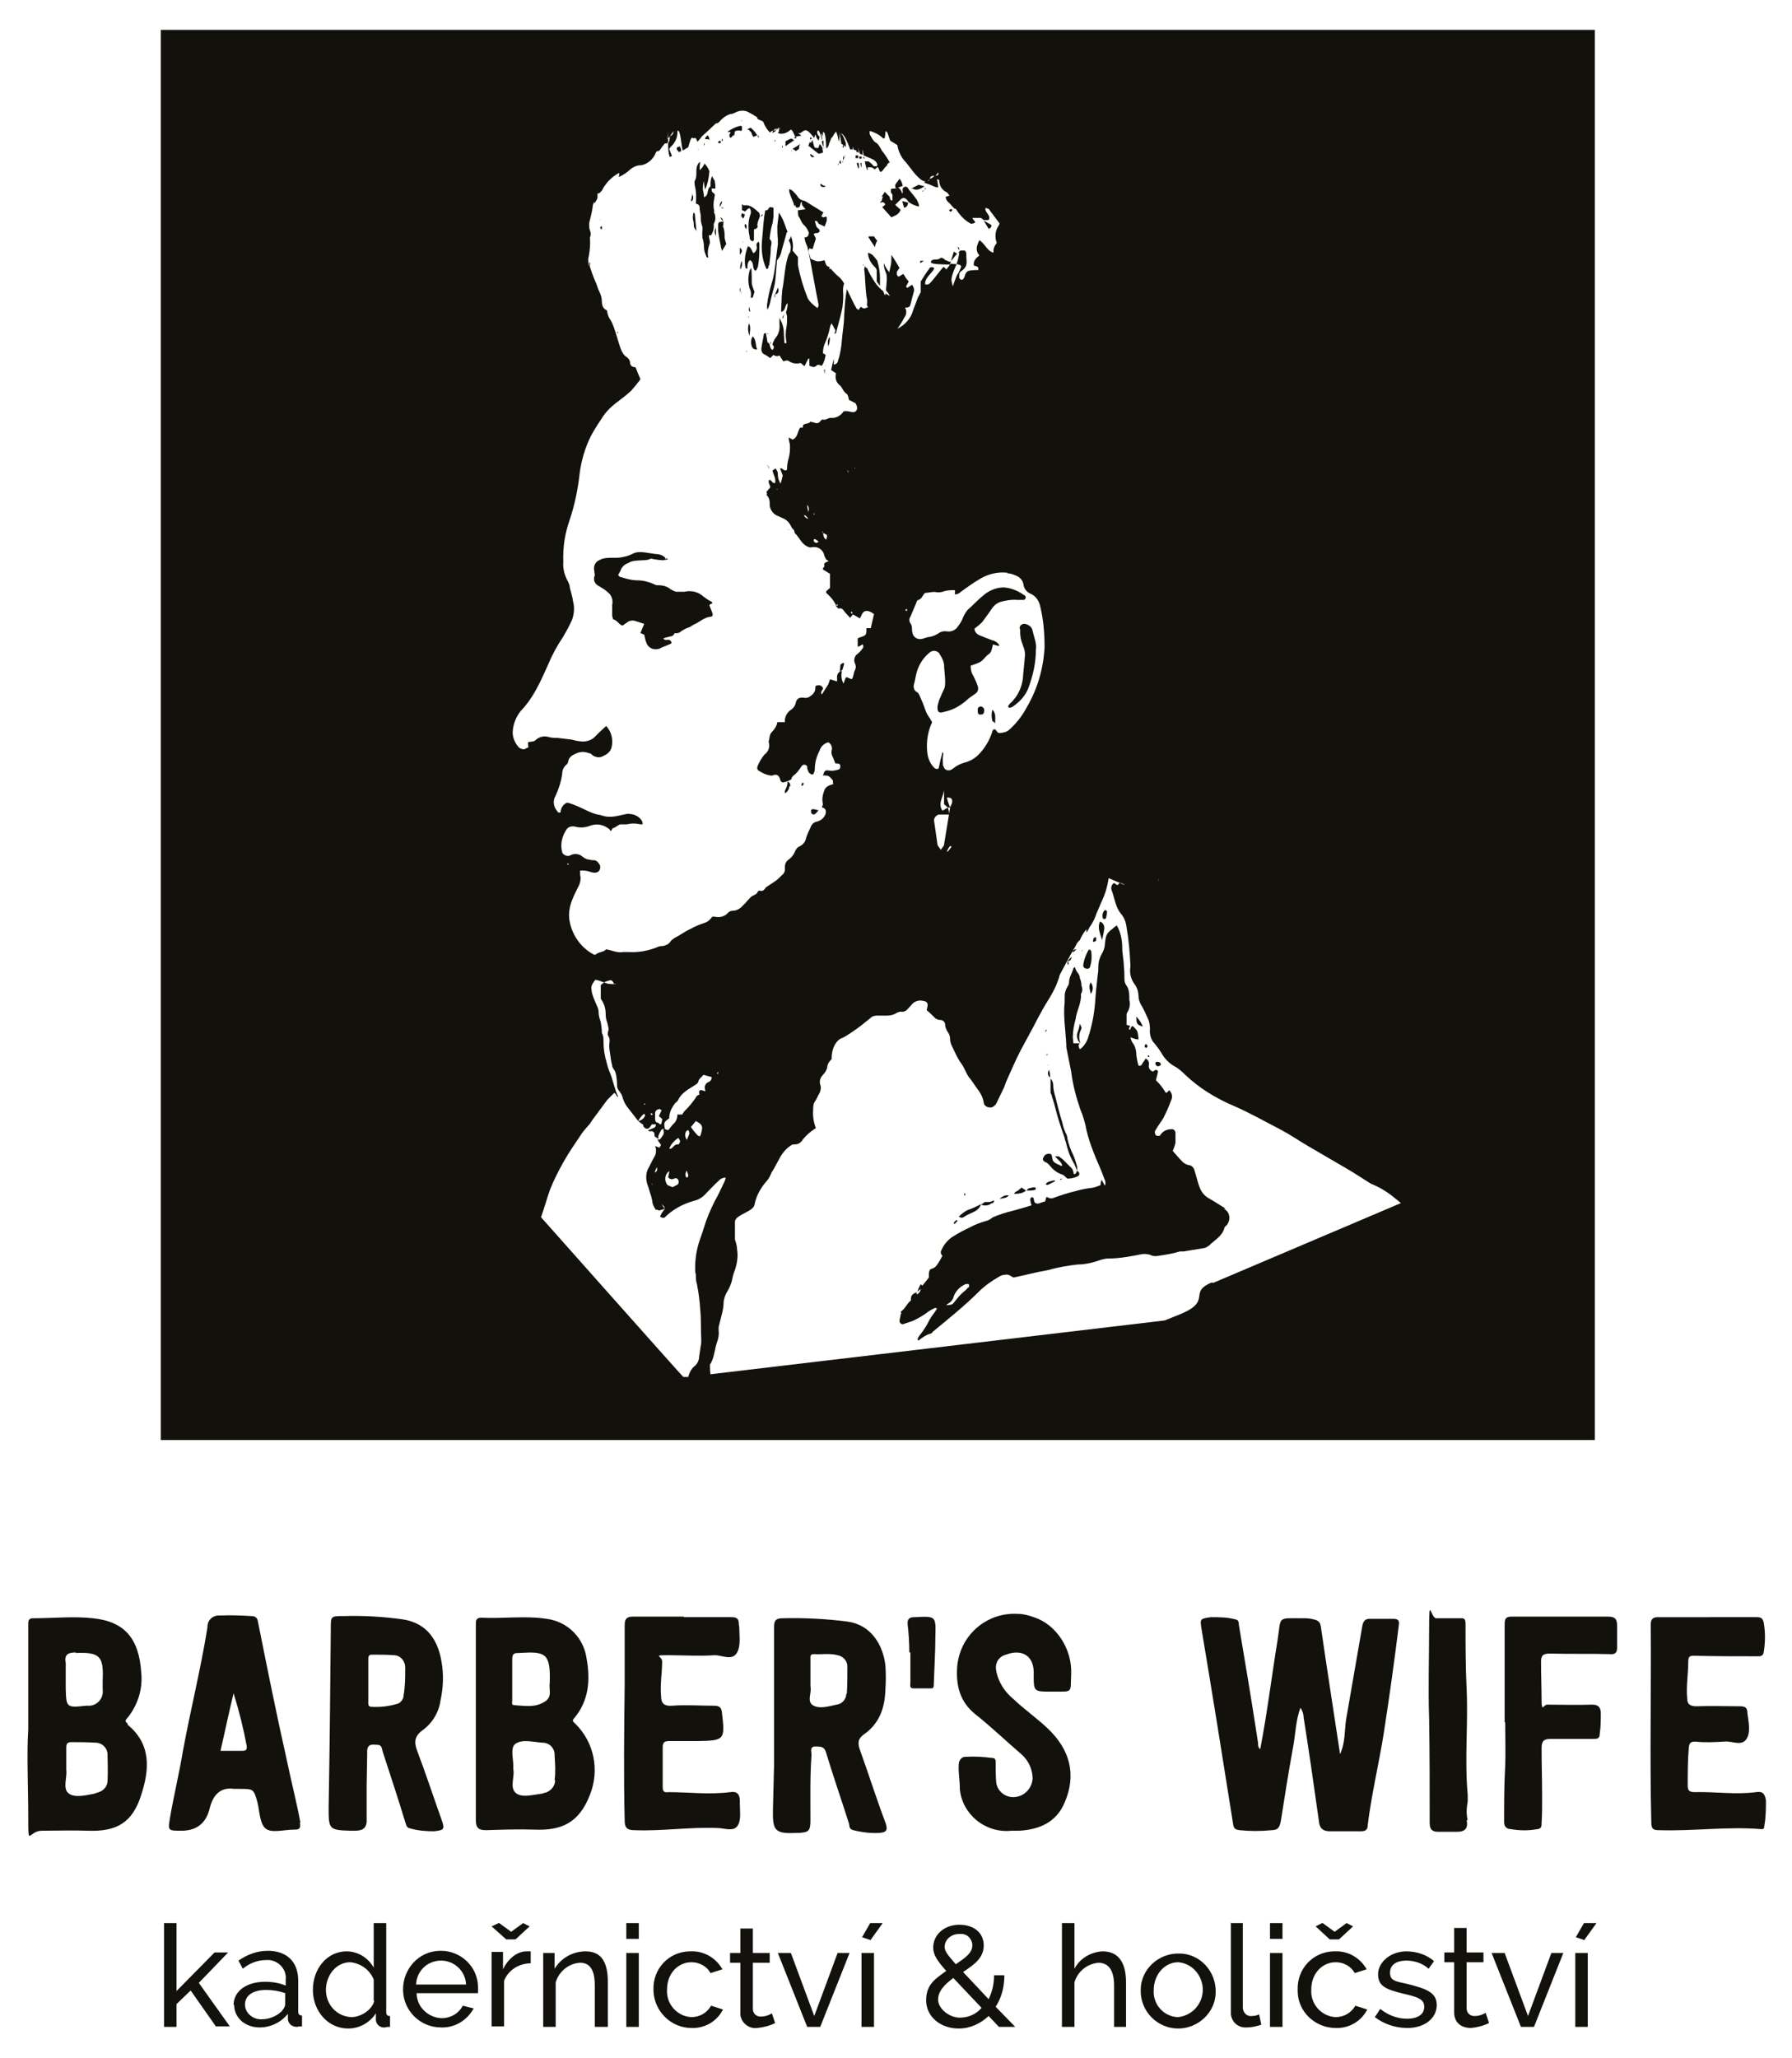 <?xml version="1.0" encoding="UTF-8"?>
<svg id="Layer_1" xmlns="http://www.w3.org/2000/svg" version="1.1" viewBox="0 0 329.9 378.7">
  <!-- Generator: Adobe Illustrator 29.0.0, SVG Export Plug-In . SVG Version: 2.1.0 Build 186)  -->
  <defs>
    <style>
      .st0 {
        fill: #13110c;
      }
    </style>
  </defs>
  <path class="st0" d="M136.3,53h0v.5l.2.5c0,0,0-.2,0-.2,0,0-.2-.2-.3-.2v-.5Z"/>
  <path class="st0" d="M136.2,45.6v1.3c.4-.5.6-.9,0-1.3Z"/>
  <path class="st0" d="M134.3,43.1s0,0,0,.1h0s0,0,0,0c0,0,0,0,0,0Z"/>
  <path class="st0" d="M136.3,49.6q.4-.6.3-1.6c-.3.5-.4,1.1-.3,1.6Z"/>
  <path class="st0" d="M131.8,43.4v-1.5c-.3.5-.3,1,0,1.5Z"/>
  <path class="st0" d="M133.2,41.6c-.1-.2,0-.5,0-.8-.9,0-1,.1-1,.8,0,.3,0,.6,0,.8.1.9.3,1.9.5,2.9,0,.3.2.6.2.9l.8-1.3c-.1-.3-.2-.7-.3-1.1,0-.8,0-1.6-.4-2.3Z"/>
  <path class="st0" d="M128.2,42.4c-.1-1.1-.2-2.1-.3-3.1,0,0,0,0-.2-.2-.2.6-.2,1.2,0,1.8,0,1,.1,1,.5,1.6Z"/>
  <polygon class="st0" points="136.7 165.3 136.7 165.3 136.7 165.3 136.7 165.3 136.7 165.3"/>
  <path class="st0" d="M138,61.8c0-.7.3-1.5-.1-2.3-.3.8-.2,1.6.1,2.3Z"/>
  <path class="st0" d="M137.4,64.5c0,0,0,.2,0,.2h.2c0,0,.1,0,0,0s-.1-.1-.2-.2Z"/>
  <path class="st0" d="M137.8,58.3s0,0-.1,0h0c0,.1.2.1.2.1,0,0,0,0,0-.1Z"/>
  <path class="st0" d="M136.7,44.5c0,0,0,.1.1.2h0c0-.1-.1-.3-.1-.3,0,0,0,0,0,.1Z"/>
  <path class="st0" d="M138.3,49.3c-.2.2-.2.4-.3.5-.3,1.1-.3,2.2,0,3.3.3.5.3,1.1.2,1.7.2,0,.4,0,.4-.1.1-.3.2-.7.3-1-.2-.5-.4-1-.5-1.5,0-.5,0-2.4-.1-2.9Z"/>
  <path class="st0" d="M138.1,47.9c.8.4.3,1.4.9,1.9.1,0,.2,0,.3-.2,0-.1.1-.2.2-.4.3-1.4.3-2.8.3-4.3,0-.1,0-.2-.1-.4-.4.1-.5.5-.4.8.1.5-.1,1-.6,1.3-.3-.4-.4-1.1-1-1.3-.5,1.2-.7,2.5-.5,3.7,0,.2,0,.5.4.4,0-.6,0-1.3.6-1.6Z"/>
  <path class="st0" d="M158.6,30.9c0-.3,0-.6,0-.9h-.2c0,.3.1.6.2.9Z"/>
  <path class="st0" d="M138.1,57.4c0-.3-.1-.6-.2-1,0,.5-.2.7.2,1Z"/>
  <path class="st0" d="M158.1,30.9c.1,0,0-.4,0-.9-.1,0-.3,0-.4,0,.2.7.3,1.1.4,1Z"/>
  <path class="st0" d="M150.9,33.6h0s0,0,0,0Z"/>
  <path class="st0" d="M149.1,28.4c.2.5.5.7.8.4-.2-.1-.4-.3-.6-.4h-.2Z"/>
  <path class="st0" d="M137.2,41.2c-.3.4,0,.7.2,1,0-.3.2-.7-.2-1Z"/>
  <path class="st0" d="M141.5,61.4c0,0-.1,0-.2-.1v.2c0,0,.1,0,.1,0,0,0,0,0,0-.1Z"/>
  <path class="st0" d="M141.6,48.9c.1-1,.3-2.1.3-3.2,0-.6.4-1.2-.2-1.7,0,0,0-.2,0-.3.1-.7.2-1.5.4-2.2.2-.5.2-1.1.3-1.6,0-.6,0-1.1,0-1.7-.2,0-.3,0-.5-.1-.5,0-.4.7-.9.6h-.1c-.4,1.8-.4,3.6-.6,5.4-.2,1.8,0,3.7.8,5.4.4,0,.4-.4.4-.7Z"/>
  <path class="st0" d="M132.8,26h0c0,0,.2-.1.3-.2l-.2-.3h0c0,.2,0,.4-.1.5Z"/>
  <polygon class="st0" points="140.5 24.9 140.5 24.9 140.5 24.9 140.5 24.9"/>
  <path class="st0" d="M132.2,26v.3c.3.1.4,0,.5,0v-.2c0,0,0-.1-.1-.2-.1,0-.3.1-.4.2Z"/>
  <path class="st0" d="M127.5,35.6c-.1.5-.2.9-.3,1.4.1,0,.2,0,.2,0,.3-.4.3-.9,0-1.3Z"/>
  <path class="st0" d="M146.4,27.9h.1c0,0-.2,0-.2,0h.1Z"/>
  <path class="st0" d="M146.5,27.8h0l.6-.4c0-.3,0-.6.2-.9h0c-.4.3-.9.6-1.4.9.2.1.4.2.6.4Z"/>
  <path class="st0" d="M148.4,26.3c0,0,0,.2,0,.2h0c0-.1,0-.2,0-.4h0Z"/>
  <path class="st0" d="M166.4,38.2c.6,0,.7-.5.8-.9l-1.1-.3.3,1.1Z"/>
  <path class="st0" d="M169.8,35.2h.1c0,.1.2-.2.2-.2l-.4.2Z"/>
  <path class="st0" d="M170.3,34.9c.3-.2,0-.3,0-.4,0,.1,0,.3,0,.4Z"/>
  <path class="st0" d="M169.4,48.4l.7-.4h-.7c0-.1,0,.4,0,.4Z"/>
  <path class="st0" d="M167.8,34.7c0,0,.1,0,.2,0,.8.5,1.5,0,2.2-.4-.4-.1-.7-.2-1.1-.3-1,.5-1.7.9-1.2.7Z"/>
  <path class="st0" d="M148.4,42.9h.1c0,0,0,0-.1,0Z"/>
  <path class="st0" d="M161.6,48.1c-.3-.4-.6-.8-1-1.2-.1-.1-.3-.2-.8-.4,0,1,.5,1.9,1.2,2.6.3.2.4.5.4.8,0,.6,0,1.3,0,1.9.2.3.4.5.6.8,0-.6,0-1.2,0-1.5,0-1.1-.2-2.1-.5-3.1Z"/>
  <path class="st0" d="M133.2,40.9c-.2-.2,0-.7-.6-.9.2.4.4.6.6.9Z"/>
  <path class="st0" d="M158.9,48.6v.3c.1,0,.1-.1.1-.2,0,0,0,0-.1,0Z"/>
  <path class="st0" d="M158.2,29.2h.4v-.4h-.4s0,.2,0,.4Z"/>
  <path class="st0" d="M166.5,33.3h0Z"/>
  <path class="st0" d="M151.6,27.3c0,0,0,.1.1.2,0,0,0-.1-.1-.2Z"/>
  <path class="st0" d="M159.3,29.1c-.1,0-.3-.2-.4-.2v.2h.4Z"/>
  <path class="st0" d="M165.8,33.1c0,0-.2-.1-.2-.2l-.8,1.1c0,.2,0,.4.1.7h0l1.3-.5c-.1-.3-.2-.8-.4-1Z"/>
  <path class="st0" d="M162.4,36.5h0c0,.3-.1.6-.4.7.1.2.3,0,.5,0s.3.2.5.4l-.3.3-.3.2,1.7,1.9c.6-.3,1.4-.5,1.7-1.4l-1-.9c.3-.3.6-.6.9-.9.5-.5.8-.5,1.3,0,.1.1.2.3.3.4.6.4,1.2.7,1.9.8,0-.4-.2-.8-.4-1.2-.4-.6-.9-1.2-1.4-1.8-.2-.3-.4-.8-.9-.6s-.3.7-.3,1c0,0,0,.1-.1.2-.1-.3-.2-.5-.4-.8-.2-.2-.4-.3-.6-.4h0v.3h-.4c-.1,0-.1,0-.1,0-.2,0-.4,0-.6.1,0,0,0,.3,0,.5s.3.4.3.6c0,.3,0,.7,0,1-.6,0-.4-.6-.6-.8-.3-.2-.5-.5-.8-.8-.2.3-.4.6-.6.9h0c0,0,.3,0,.3,0Z"/>
  <path class="st0" d="M151.8,67.7c0-.2.1-.4.3-.5h0c-.2,0-.3.3-.3.5Z"/>
  <path class="st0" d="M151.6,68.5c0-.2,0-.3.2-.5h0c0,.1-.2.3-.2.5Z"/>
  <path class="st0" d="M143.5,84.5h0s0,0,0,0v.2h0v-.2s0,0,0,.1Z"/>
  <path class="st0" d="M140.5,90.7c0,0,0-.2,0-.2h0c0,0,0,.2,0,.2Z"/>
  <path class="st0" d="M141.1,85.5h0c.3.2.4.5.5.8,0-.2,0-.5-.5-.8Z"/>
  <path class="st0" d="M138.4,63.7c.1.4.5.7,1,.6-.4-.8-.1-1.6-.8-2.4-.4.5-.4,1.2-.2,1.8Z"/>
  <path class="st0" d="M140.5,91h0Z"/>
  <path class="st0" d="M139.6,91.4h0c0,0,.1,0,.2,0h0s0,0,0,0c0,0-.1,0-.2,0Z"/>
  <path class="st0" d="M151.6,65.2v.3h0c0,0,0-.2,0-.3Z"/>
  <path class="st0" d="M152.2,67.1h0v-.3.3Z"/>
  <path class="st0" d="M152.5,63.7q.4-1.1.2-1.7c-.3.5-.4,1.1-.2,1.7Z"/>
  <path class="st0" d="M152.7,49.6c0-.1,0-.3,0-.5h0c-.6,0-.7-.6-.9-1.2-.4.1-.8.2-1.3.2-.5-.1-.9-.3-1.3-.5,0-.6-.6-1.2-.2-1.9h0c.3,0,.6.4.7-.2h0l.5-1.6c-.1-.3-.3-.5-.4-.9.2,0,.3-.1.4-.1s.1,0,.2,0c.2,0,.4-.2.5-.3,0,0,0-.3-.1-.4s-.4-.3-.5-.5c-.1-.3-.2-.7-.3-1,.6-.2.5.4.8.5.3.2.7.3,1,.5.1-.3.3-.7.4-1.1,0-.2,0-.4,0-.6-.2-.3-.4,0-.5,0s-.4-.1-.5-.2l.2-.4.2-.3c-1-.6-1.9-1.2-2.9-1.8-.3-.2-.6-.4-.9-.4-.4-.1-.8-.4-1-.8-.3-.4-.6-.7-.9-1-.2-.1-.4-.3-.6-.3,0,.2,0,.3,0,.5.2.7.5,1.4.8,2.1,0,.2.1.4.2.6,0-.1,0-.2.1-.3,0,.2.1.3.2.5,0,0,.1,0,.2,0,.6,0,.5-.6.6-.9,0,0,0,0,.2-.2,0,.3,0,.6.2.8.1.2.3.4.5.6h0c0,0-1.4.2-1.4.2,0,.4,0,.8.1,1.1.4.5.5,1.2,1.1,1.7.4.4.6.8.8,1.3h0s0,0,0,0h0c0,.5-.2.9-.8.9.1.6.2,1,.4,1.4s.2.6.3,1c.6,2.9,1.3,7.1,1.9,10,0,.2-.1.4-.2.6h0c-.7-.5-1.4-1.1-1.8-1.8-.8-2-1.4-4-1.8-6.1,0-.5,0-1,0-1.5l-1-1.2h0c.2-.9,0-1.9-.3-2.7,0,.3-.2.6-.4.8.3.6.5,1.2.3,1.9,0,.2,0,.4-.2.5-.8,1.7-.9,5-1.3,6.8,0,.5-.1,1-.1,1.5,0,.8-.1,1.6-.1,2.5.9-.2.6-1.2,1.2-1.6,0,.6-.1,1.1-.3,1.7h0c.1.3.2.6.2.9,0,.6,0,1.1-.1,1.7-.2,1-.2,2,0,3-.3.2-.4,0-.4-.1,0-.5-.1-1.1-.1-1.7,0-1-.3-1.9-.8-2.8v1.2c.1,1-.2,1.9-.8,2.6-.2.3-.4.7-.5,1.1h0c.3.3.4.6,0,1-.6-.3-.3-1.2-.9-1.4-.1-.6-.2-1.1-.3-1.7-.3,0-.4.1-.4.3-.1.8-.3,1.5-.4,2.3-.1.5,0,1.1.5,1.3.4.2.7.4,1.1.7l.6-.6c.3.3.8.3,1.1.1h0l.7,1.1c.4-.1.7-.3,1.1,0,.6.4,1.4.5,2.1.3h0l.7.6.7-1.4h.2v1.3c.5.2.9.4,1.3,0s.6,0,1,0c.4-.6.6-1.3.7-2l-.5-.3h0c0-.6.1-1.3.4-1.9.4-.9.7-1.9.9-2.9,0-.2.2-.5.3-.7l.7,1.3h0c0,.2-.1.4-.2.6h.1s.1,0,.2-.1c.4-1.6.9-3.2,1.2-4.8.1-1,.2-1.9.1-2.9,0-.5,0-.9.2-1.4-.2-.4-.5-.8-.8-1.1-.6-.5-1.2-1.1-1.7-1.7Z"/>
  <path class="st0" d="M151.8,68c0,.3,0,.5.1.8h0c0-.3,0-.5,0-.8h0Z"/>
  <path class="st0" d="M138.2,54.9s0,0,0,0v-.2c0,0,0,0,0,0Z"/>
  <path class="st0" d="M144.4,57.7l-.4.8h.2c0-.2.1-.5.2-.8Z"/>
  <path class="st0" d="M142.7,54.7h0v-.5h-.1c0,.2,0,.3,0,.5Z"/>
  <path class="st0" d="M175.3,38.8c0,0,0-.2,0-.3,0,0-.2,0-.3,0-.1,0-.2.1-.3.2l.3.3c0,0,.2-.2.3-.3Z"/>
  <path class="st0" d="M182,42.1v.3c.1,0,0-.3,0-.3.3-.1.6-.3.5-.7l-1.4-.8c.3.5.6,1,.9,1.5Z"/>
  <path class="st0" d="M176.5,45.5h-.2c0,0,.3.6.3.6,0-.2,0-.4-.1-.6Z"/>
  <path class="st0" d="M144.7,97.3h.3-.6c0,0,0,0,0,0h.4Z"/>
  <path class="st0" d="M145.1,97.4l.4.2h0l-.5-.2h.1Z"/>
  <path class="st0" d="M145.5,144.7c0-.4-.1-.7-.5-.9,0,.6-.2,1.2-.5,1.7,0,.1,0,.3,0,.5.5-.3.8-.8.8-1.3Z"/>
  <path class="st0" d="M129.6,26.5c0,.1,0,.2.1.3,0-.1,0-.2,0-.4h-.1c0-.1,0,0,0,0h0Z"/>
  <path class="st0" d="M113.6,61.1c0,0,0,.1.1.2s0,0,.1,0c0,0,0-.1-.1-.2,0,0,0,0-.1,0Z"/>
  <path class="st0" d="M131.5,38.9c-.2-.8-.2-1.6,0-2.3,0-.3.1-.5.1-.8-.1-.2-.3-.3-.4-.4-.2-.1-.2-.5-.2-.7h0,0c0,0,.7,0,.7,0,0-.4,0-.8-.1-1.2v-.2c-.2-.3-.4-.6-.5-.9-.2.4-.3.9-.3,1.4,0,.2,0,.5,0,.5-.6.4-.4,1.1-.7,1.6-.1.2-.3.3-.5.4h0c0-.5-.1-.9-.2-1.4,0-.5,0-1.1.2-1.6,0,.6.1,1.1.2,1.6.5-1.1.7-2.2.8-3.4-.2-.5-.5-1-.9-1.4-.2.5-.5.9-.9,1.2,0-.6,0-.9.1-1.5-.2.1-.3.2-.4.4-.6.9,0,2.1-.6,3.1-.1.2,0,.5,0,.8h0c.3,1.2.3,2.3.2,3.4.4,0,.7.3.7.7,0,.5.1.9.2,1.4,0,.6,0,1.2.2,1.8.3.7,0,1.3.1,1.9,0,.1,0,.3,0,.4.2.6.3,1.2.3,1.8,0,.6.2,1.1.4,1.6,0,.1.1.3.4.3q-.3-1.1.3-2.7c0-.5-.2-.9-.2-1.4h.4c.3-.5.5-1,.5-1.5,0-.2,0-.4,0-.6.4-.7.4-1.5,0-2.2Z"/>
  <path class="st0" d="M124.8,103.2h-.1c0,.1,0,.2,0,.2v-.2Z"/>
  <path class="st0" d="M115.9,65.1h.1c0,.1,0,0,0,0s0,0-.1,0Z"/>
  <polygon class="st0" points="110.4 40.4 110.5 40.5 110.5 40.4 110.4 40.4"/>
  <path class="st0" d="M110.5,41.9c0,.1.1.2.2.3h.1v-.6c-.2.1-.3.2-.3.2Z"/>
  <path class="st0" d="M148,144.2s-.2-.1-.3-.2c0,.1-.1.3-.2.5,0,0,.2.1.3.1,0-.1.1-.3.2-.4Z"/>
  <path class="st0" d="M155.1,123.2c.1-.4.3-.8.3-1.2-.3,0-.7.2-.7.5,0,.4-.1.8-.1,1.1.2-.1.5-.3.6-.5Z"/>
  <path class="st0" d="M173.9,47.7c-.3-.1-.5-.4-.8-.2-.5.5-1.4,0-1.7.6s1.7.5,3.4.6c.1-.2.2-.4.3-.6-.3.2-.6-.1-1.2-.3Z"/>
  <path class="st0" d="M175.1,48c0,0,.1-.1.2-.2.3-.4.6-.8.9-1.1l-.6-.4c-.2.7-.4,1.2-.5,1.7Z"/>
  <path class="st0" d="M156.4,27.2h-.1.1Z"/>
  <path class="st0" d="M150.1,149.8c.2-.2.4-.5.6-.7-.3,0-.7-.2-1-.2-.1,0-.4.1-.4.2,0,.2,0,.4.1.6.2.2.5.3.7,0,0,0,0,0,0,0Z"/>
  <path class="st0" d="M187.8,115.7c0,.6,0,1.1.1,1.7.1.5.3,1.1.5,1.6.2.5.3,1,.3,1.5-.1,1.5-.3,3-.4,4.4-.2,1.5-.8,2.9-1.8,4-.1.2-.3.3-.5.5-.4.4-.5.7-.3.8s.5,0,.8-.2c1.3-.9,2.4-2.1,2.9-3.6.8-2.2,1.3-4.5,1.3-6.8.2-1.1-.3-2.2-.6-3.5-.1-.6-.5-1-1.1-1.2-.4-.2-.9-.1-1.2.3,0,.1-.1.3-.1.5Z"/>
  <path class="st0" d="M155.2,26.5h0c0,0,0,0,0,0Z"/>
  <path class="st0" d="M182.7,132.7c0,0,.2.1.5.4,0-1,.2-1.8-.5-2.5-.2.7-.2,1.4,0,2.1Z"/>
  <path class="st0" d="M180.6,130c-.3,0-.6.2-.6.5,0,.1,0,.3,0,.4,0,.3.1.6.4.6.3,0,.6,0,.7-.3,0-.1.1-.3.1-.4,0-.4-.2-.7-.6-.8Z"/>
  <path class="st0" d="M146,25.4c.2,0,.4,0,.6.1,0-.1,0-.2-.1-.3h0c-.1,0-.3.1-.4.2Z"/>
  <polygon class="st0" points="150.4 142 150.3 142 150.4 142.1 150.4 142"/>
  <path class="st0" d="M155.4,26.9c0-.1,0-.3-.2-.4v.4h.2Z"/>
  <path class="st0" d="M151.6,27.2c0-.2,0-.4,0-.6v-.7c-.2,0-.2,0-.3.1,0,.4.2.9.4,1.2Z"/>
  <path class="st0" d="M155.3,27.2h0v-.3h-.2c0,0,0,.1.1.3Z"/>
  <path class="st0" d="M151.4,25.9v-.2.2Z"/>
  <path class="st0" d="M133.1,38.2h-.4c0,0,.4.2.4.2v-.2Z"/>
  <path class="st0" d="M145.9,28l-.2-.4h0c0,.2.1.3.2.4Z"/>
  <path class="st0" d="M142.8,25.9s0-.1,0-.1-.2,0-.2,0c0,.1,0,.2,0,.3l.2-.3Z"/>
  <path class="st0" d="M131.5,24.9h0c0,.1,0,.1,0,.1h0Z"/>
  <polygon class="st0" points="134.3 40.5 134.3 40.5 134.3 40.5 134.3 40.5"/>
  <path class="st0" d="M132.6,27.1h0c0,0,.2.2.2.2,0,0,0,0,0,0,0,0,0,0-.1-.1Z"/>
  <path class="st0" d="M154.4,30.1s0,0,0,0l-.2.2h0c0,.1.2,0,.2-.1Z"/>
  <path class="st0" d="M129.5,26.5"/>
  <path class="st0" d="M155.1,29.8c.2-.4.3-.9.4-1.3v-.4h0c0,.3,0,.5,0,.8-.1.5-.2.2-.3-.3v.3c0,.4,0,.7,0,1Z"/>
  <path class="st0" d="M154.8,30.2h0c0,0,0,0,0,0Z"/>
  <path class="st0" d="M142.6,26.6v-.3.2c-.1,0,0,.1,0,.1Z"/>
  <path class="st0" d="M132.9,37c-.3.3-.5.7-.3,1.1,0-.4.4-.6.3-1.1Z"/>
  <path class="st0" d="M133.4,28.6h.1c0,0,0,0,0,0h0Z"/>
  <path class="st0" d="M154.7,30.1h.1c0-.3,0-.5-.1-.7,0,.2-.1.3-.2.5l.2.3h0Z"/>
  <path class="st0" d="M151.3,34.4c.2,0,.4,0,.6,0v-.2c-.3,0-.6-.2-.8-.4-.2.3,0,.4.2.6Z"/>
  <polygon class="st0" points="136.5 41.6 136.5 41.6 136.5 41.7 136.5 41.6"/>
  <path class="st0" d="M150.8,27c-.2.4-.4.2-.7.2h0c0,0-.1,0-.2-.2h0c-.1-.4-.2-.7-.3-1.1v-.2c-.2.4-.4.8-.5.4-.1.3-.2.5-.3.7h0c.6.5,1.3,1,1.9,1.5l.8-.2c0-.3-.1-.6-.1-.9-.1-.2-.3-.5-.5-.7,0,.2-.2.4-.2.5Z"/>
  <path class="st0" d="M145,42.7c-.3-.7-.5-1.4-.8-2.1-.2-.5-.5-1-.8-1.5-.1.8-.2,1.7-.3,2.5,0,.8,0,1.6.1,2.4,0,.3,0,.7,0,1-.3,1.9-.5,5.2-1.1,7-.4,1.3-.7,2.7-.9,4.1,0,.3,0,.6.1.9.3-.6.5-1.3.6-1.9.2-.9.5-1.8.7-2.7s.3-3,.4-3.8c0-.3,0-.7.2-.9.4-.5.6-1,.7-1.6.3-1.1.6-2.1.9-3.2,0,0,0,0,0-.1Z"/>
  <path class="st0" d="M143.2,52.9l-.5,1.3c.7-.2.7-.7.5-1.3Z"/>
  <path class="st0" d="M142.4,57.3h0c0,.1,0,.2,0,.2,0,0,0,0,0,0,0,0,0,0,0-.1Z"/>
  <path class="st0" d="M157.5,29.1c.2,0,.3,0,.5,0,0-.2,0-.4,0-.5h-.5c0,0,0,.5,0,.5Z"/>
  <path class="st0" d="M160,43.8c.3.6.7,1.1,1.1,1.7,0-.4.2-.9.4-1.2-.2-.2-.4-.5-.6-.8h0c-.1,0-.3,0-.4,0-.2,0-.4,0-.6,0,0,.1,0,.3.1.4Z"/>
  <path class="st0" d="M144.9,45.1h0v-.7h0v.7Z"/>
  <path class="st0" d="M140.4,39.4l-.4.4c.2,0,.4,0,.4-.4Z"/>
  <path class="st0" d="M139.6,90.9h0,0Z"/>
  <path class="st0" d="M142.3,59.4h0v-.5h0c0,.1,0,.3,0,.5Z"/>
  <path class="st0" d="M139.4,41.4c.1-.6.3-1.1.5-1.6h0c0-.2-.1-.4-.1-.6-.8-.7-1.6-1.6-2.8-1.4,0,0-.1,0-.1,0,0,0-.2-.2-.3-.2,0,.4,0,.7,0,1.1.2,0,.3.1.5.2h.1c.2-.2.4-.5.8-.6.3.4.3.9.1,1.3-.2.6-.3,1.2-.3,1.8,0,.7,0,1.4.2,2.1,0,.2,0,.5.2.7.1.1.3.2.4.2,0,0,.2-.2.2-.3,0-.6,0-1.3,0-1.9h0c.3,0,.6-.2.7-.5Z"/>
  <polygon class="st0" points="140.2 41 140.1 41 140.1 41.1 140.2 41"/>
  <path class="st0" d="M136.6,39.2c-.2.5-.2.6.2,1,.2-.2.3-.5.3-.8h-.2c0,0-.3-.2-.3-.2Z"/>
  <path class="st0" d="M141.8,63v.4c0-.1.1-.3.2-.4h-.2Z"/>
  <path class="st0" d="M125.4,27.7c0-.2-.1-.5-.2-.7s0-.2,0-.3v.3c-.3,0-.7,0-.6.5l.4.5.5-.3Z"/>
  <path class="st0" d="M201.8,173.1c0-.1,0-.3,0-.5s-.2-.1-.2-.1c-.1,0-.2.1-.3.2,0,.2-.1.4-.1.6h.2c.2,0,.3-.1.4-.3Z"/>
  <path class="st0" d="M203.3,170.8c0-.5-.2-1-.8-1.2-.5,1.1,0,2.1.4,3.4.2-.9.3-1.5.4-2.1Z"/>
  <path class="st0" d="M199.9,178.2c.3.2.7,0,.8-.3,0,0,0,0,0-.1.3-.9.3-1.8.2-2.7,0-.1-.1-.2-.2-.3s-.2,0-.3,0c-.5.9-.9,1.9-1,3,0,0,.2.3.3.4Z"/>
  <path class="st0" d="M208.2,188.5c0,0,0,.2,0,.2h0v-.3c0,0,0,0,0-.1s0,0,0,.1Z"/>
  <path class="st0" d="M198.7,173c0,0,0-.2,0-.2-.1,0-.2,0-.3,0l.3.2s0,0,0,0Z"/>
  <polygon class="st0" points="199.2 176.5 199.1 176.5 199.1 176.6 199.2 176.5"/>
  <path class="st0" d="M182.4,221.5c.3-.1.6-.1.6-.6-.2.1-.5.2-.8.3-.3,0-.6,0-.9,0l-.7.5c.6.2,1.2.2,1.7-.1Z"/>
  <path class="st0" d="M199.4,174.9s-.1,0-.2-.1v.2c-.1,0,0,.1,0,.1,0,0,.1-.1,0-.2Z"/>
  <path class="st0" d="M203.3,169.1c.1,0,.2,0,.3-.1.1-.4.2-.9.2-1.3,0,0-.1-.1-.2-.2,0,0-.2,0-.2,0-.4.3-.5.9-.4,1.4,0,.1.2.2.3.3Z"/>
  <path class="st0" d="M225.6,222.4c-1-.6-2-1.3-3.1-1.9-.9-.5-1.5-1.4-1.8-2.4-.3-.9-.5-1.8-.8-2.7-.1-.5-.5-.9-1-1-.4,0-.8-.3-1.1-.5-.7-.7-1.3-1.4-1.9-2.1.2-.5.4-1,.5-1.5,0-.6,0-1.2,0-1.8,0-.4-.3-.7-.6-.7,0,0-.1,0-.2,0-.8,0-1.6.4-2,1.1,0,.1-.4.2-.6.1-.3,0-.4-.4-.4-.7,0-.2.2-.4.3-.6.4-.7.9-1.3,1.3-2,.5-1,1-2.1,1.4-3.2.3-.6.2-1.4-.4-1.9-.1.3-.4.5-.6.5-.2-.4-.5-.8-.8-1.2-.3-.4-.6-.7-1-1.1.1-.5.3-1.1.4-1.7-.2-.1-.3-.3-.5-.2s-.3.2-.4.3c-.5-.1-.9-.6-.8-1.2.1-.5-.1-1-.6-1.2-.2.4-.5.7-.7,1.1-.1.2-.4.3-.6.2,0,0,0,0,0,0-.2-.6-.3-1.2-.4-1.9,0-.8-.2-1.7-.7-2.3-.2-.3-.3-.7-.4-1l.9.3c.2,0,.5.2.6,0-.2-1.4,0-1.4-1.1-2.4-.1,0-.2.2-.3.3s0,.4-.3.4c-.1-.3,0-.5.2-.7l-.7-.2v-1.7c0-.2,0-.5.2-.7.4-.7.5-1.5.3-2.2,0-.2,0-.4,0-.6,0-.7-.1-1.4-.5-2-.3-.4-.4-.8-.4-1.3,0-.7,0-1.5-.1-2.2,0-1.2-.3-2.3-.3-3.5,0-1.4-.3-2.9-1-4.1-.1,0-.2.2-.3.2-1.6,1.3-1.7,1.3-1.9,3.3,0,.6-.3,1.3-.6,1.8-.4.7-.6,1.5-.6,2.3,0,.5,0,.9-.1,1.4-.2,1.8-.4,3.5-.5,5.3-.2,2.2-.6,4.3-1.3,6.4-.3.9-.8,1.6-1.5,2.1-.2-.4-.4-.8,0-1.1h-1.2c0-.5-.1-.8-.1-1.1,0-1.1.2-2.2.5-3.3.2-1.6,1.1-3,1-4.6,0,0,0,0,0-.1.3-.4.3-1,.1-1.5,0-.5-.1-.9-.3-1.4,0-.4-.2-.7-.4-1-.3-.3-.4-.7-.5-1-.1,0-.2.1-.3.2-.2.9-.8,1.6-.8,2.6,0,.3-.1.5-.3.8-.3.5-.5,1.1-.5,1.7v1.1c-.3,2.7.2,5.3.3,7.9,0,.1,0,.3,0,.4.3,1.5.6,3,.9,4.5.3,2.4.9,4.7,1.7,7,.5,1.2.9,2.5,1.1,3.7.3,1.4.8,2.8,1.3,4.1.6,1.6,1.4,3.2,2,4.9.2.4.3.9.1,1.3l-.6-1.1c-.1.4-.2.6-.2,1-.5.2-1,.4-1.6.5-1,.1-2,.3-3,.6-1.4.3-2.8.8-4.2,1.3-.3.1-.7,0-1-.2h-.2c0,.2-.1.5-.2.8-.5.1-.9.3-1.3.4-.3,0-.6-.1-.7-.4-.1-.3,0-.7-.4-.8-.3.1-.4.4-.3.7,0,0,0,0,0,0,0,.2.1.5.2.8-1.2.4-2.3.7-3.4,1-1.3.3-2.5.7-3.7,1.2-.4.3-.8.6-1.3.7-1.1.3-2.1.7-3,1.2-1.1.5-2.2,1.1-3.3,1.8-.8.6-1.5,1.4-1.9,2.4-.2.3-.1.7.2,1h0c-.2.3-.3.6-.5.9h0c-.4.6-.7,1.3-1.5,1.5-.3,0-.5.5-.5.9,0,.2,0,.4,0,.7-.4.5-.8,1-1.2,1.5-.1-.1-.3-.4-.4-.1-.2.4-.4.8-.5,1.2h0s.6-.5.6-.5c0,.4-.3.8-.7,1-.2-.2,0-.3,0-.4h0c-.6.2-1.2.5-1.1,1.4,0,0,0,.2-.1.2-.7.6-1,1.5-1.8,2h0c.1.1.2.3,0,.5,0,0,0,0,0,0h0c0,.4-.2.8-.2,1.2,0,.3.2.5.5.6,0,0,0,0,.1,0,.6-.2,1.2-.4,1.8-.6,1.1-.5,2.1-1.1,3-1.8.3-.2.7-.4,1.1-.6,0,0,.2,0,.4.1l-.3.5c-.4.5-.8,1.1-1.1,1.6-.4.9-1,1.8-1.6,2.6-.2.2-.3.4-.5.7,0,.1-.2.3.1.5.7-.6,1.5-1.1,2.3-1.3.1,0,.2-.2.3-.3,2.9-2.4,5.9-4.8,8.5-7.4,1.1-1.1,2.4-2,3.8-2.8.3-.2.7-.3,1-.3.7-.2,1.1.3,1.6.5,1.4-.3,2.7-.6,4-.9.8-.2,1.6-.3,2.5-.5,1.7-.5,3.5-.8,5.3-1,1.5,0,3-.4,4.4-.9.4-.1.8-.2,1.2-.2,2.1,0,4.2-.4,6.2-.8.5-.1,1,0,1.5.1.5.3,1.1.3,1.6.2,1.3-.2,2.6-.4,3.9-.8.2,0,.5,0,.7,0,1.2-.2,2.4-.4,3.6-.6.4,0,.8-.3,1.1-.5,1-1,2.4-1.7,2.8-3.2,0-.2.3-.4.4-.5.7-.8.7-2,0-2.7-.1-.1-.3-.3-.5-.3ZM178.2,236.9c-.1.2-.3.4-.4.5-.8.6-1.5,1.4-2.1,2.2-.4.5-.4.5-1.5.6.2-.2.3-.3.5-.4.5-.3.8-.8.9-1.3.4-1,1.2-1.8,2.2-2.2.2,0,.3,0,.5,0,.2.2.1.5,0,.7Z"/>
  <polygon class="st0" points="169 237.9 169 237.9 169 237.9 169 237.9"/>
  <path class="st0" d="M213.7,195.9c0-.4-.4-.5-.7-.5-.1,0-.2,0-.3.2,0,.1,0,.3.1.4.3.3.4.3.9,0Z"/>
  <path class="st0" d="M208.2,186.8c0,0,0,.2,0,.2,0,0,0,0,0,0,0,0,0-.2,0-.2,0,0,0,0,0,0Z"/>
  <path class="st0" d="M184,220.6c.7-.1,1.3-.1,1.7-.6q-.7-.2-1.7.6Z"/>
  <path class="st0" d="M210.4,188.9c-.3-.7-.7-1.3-1.2-1.8,0,1.3.1,1.5,1.2,1.8Z"/>
  <path class="st0" d="M211.4,194.5h.2c0-.1-.1-.3-.1-.3,0,0-.1,0-.2.1s0,.1.1.2Z"/>
  <path class="st0" d="M211.1,192.8c.3-.3.1-.5-.2-.7,0,.2-.4.4,0,.7,0,0,.2,0,.2,0Z"/>
  <path class="st0" d="M200.8,182.9c.5-.6.5-1.5,0-2.1-.5.7-.1,1.4,0,2.1Z"/>
  <path class="st0" d="M192.3,213.8c.7.2,1,.8,1.4,1.2.5.5,1.1.9,1.7,1.1.5.1.7.5,1.1.8.5,0,1.1-.1,1.6-.3s.6-.3.6-.6-.3-.5-.5-.5q0,.5-.5.6c-.2-.9-.2-.9-.7-1.4s-.8-.8-1.2-1.2c-.3-.3-.6-.5-.9-.7-.1,0-.3,0-.7,0,.3.3.5.5.7.7s.4.4.5.6.2.3,0,.5c-.4-.3-1-.4-1.4-.8s-.2-1-.5-1.4c-.6-.2-1.2,0-1.4.6-.2.2-.1.5,0,.6Z"/>
  <path class="st0" d="M192.7,193.2s0-.1.1-.2h0s0,0-.1.1h0Z"/>
  <path class="st0" d="M192.7,189.7v-.2c-.2,0-.2.2-.3.3,0,0,0,0,0,.1l.2-.2Z"/>
  <path class="st0" d="M192.7,194.2s0,0,.1,0c0,0,0-.1.1-.2h-.2s0,0,0,.1Z"/>
  <path class="st0" d="M192.5,218c.2,0,.4.1.5,0,.4-.2.8-.4,1.2-.6v-.2c-.6.1-1,.2-1.4.4-.1,0-.2.3-.3.4Z"/>
  <path class="st0" d="M190.5,218.5c-.4,0-.8.1-1.1.2-.2,0-.3.3-.4.4.5,0,.9,0,1.4-.1.2,0,.4-.2.2-.5Z"/>
  <polygon class="st0" points="192.9 196.1 193 196 192.9 196 192.9 196.1"/>
  <path class="st0" d="M195.1,217.1c0,0,.1,0,.2,0,0,0,.1-.1.2-.1s-.2-.1-.2-.1c0,0-.1.1-.2.2Z"/>
  <path class="st0" d="M198.2,174.7c-.3,0-.7.1-.8.5.4,0,.5-.3.8-.5Z"/>
  <path class="st0" d="M193.3,198.3c0-.5,0-1-.2-1.4-.3.5-.2,1.1.2,1.4Z"/>
  <path class="st0" d="M196.5,176.9c0,.2,0,.4.1.7.3-.4,0-.6-.1-.7Z"/>
  <path class="st0" d="M198.2,174.7v-.5h0v.5c0,0,0,0,0,0Z"/>
  <path class="st0" d="M197.3,176.1c-.3.2-.5.5-.8.8.5,0,.7-.3.8-.8Z"/>
  <path class="st0" d="M196,192.3v.2s0,0,0-.1c0,0,0,0,0-.1Z"/>
  <polygon class="st0" points="196.8 197 196.9 197 196.8 196.9 196.8 197"/>
  <path class="st0" d="M193.5,201.2c.2.8.5,1.6.7,2.4.5,2,1.1,3.9,1.8,5.8,0,.2.1.5.2.7.3,1.3.7,2.6,1.4,3.8.3.5.5,1.1.7,1.6,0-.3,0-.5,0-.8-.2-.7-.4-1.4-.7-2.1-.5-1-.9-2.1-1.1-3.1,0-.4-.2-.8-.4-1.2-.2-.5-.4-1-.5-1.6-.5-1.6-.9-3.2-1.3-4.8-.2-.7-.4-1.4-.4-2.2,0-.5-.2-.9-.5-1.2v2.2c0,.2,0,.5.1.7Z"/>
  <path class="st0" d="M149.4,25.4l-.2-.2c0,.2-.1.3-.1.5l.4-.2Z"/>
  <path class="st0" d="M129.2,25.7h0c0,0,0,0,0,0,0,0,0,0,0,0Z"/>
  <path class="st0" d="M122.3,103.1l.7-.2c-.4-.3-.5,0-.7.2h0,0Z"/>
  <path class="st0" d="M128.6,27.6h0c0-.1-.1-.1-.1-.1,0,0,0,0,0,.1,0,0,0,0,.1,0Z"/>
  <path class="st0" d="M129.8,25.6c.2,0,.5,0,.8.1h0c0-.3-.1-.5-.3-.8-.3.2-.5.4-.5.8h0Z"/>
  <path class="st0" d="M175.8,225.2c.2-.2.3-.4.5-.5l-.2-.2c-.2.2-.4.3-.5.5,0,0,0,.2,0,.2,0,0,.2,0,.2,0Z"/>
  <path class="st0" d="M134.5,24.4h0c-.2.3-.4.6,0,1h0l.5-.5h.2c0-.3,0-.6.2-.8.4-.1.8-.1,1.1,0,0,0,0-.1.1-.2,0-.2,0-.4,0-.6,0-.1-.3-.2-.5-.1-.8.2-1.6.6-2.2,1.1h.5Z"/>
  <path class="st0" d="M109.4,106.1c-.2,1,.3,1.5,1.1,1.9.5.3,1,.6,1.4,1,.7.5,1,1.5.8,2.3,0,.6,0,1.3,0,1.9,0,.3.1.5.2.8.7,0,1.4,1.5,1.9,1,.2-.2.5-.3.7-.5.4-.3,1-.4,1.5-.2l1.6.5-.7,1.7.7.3c.1.5.2,1,.4,1.5.3.9,1.3,1.4,2.3,1.1,0,0,.2,0,.2-.1.6-.3,1.3-.5,1.9-.8.1,0,.3-.2.2-.3,0-.2-.2-.3-.3-.4-.3-.2-.8.2-1.2-.3.5-.2,1-.3,1.4-.4.3,0,.6-.3.7-.6h0c.3.1.6,0,.9-.1.5-.4,1-.7,1.6-.9.4-.1.7-.4,1.1-.6,1-.4,1.8-1.3,3-1.4.4,0,.5-.4.3-.8l-.5-1.3c.1-.4.6-.1.5-.6-.6-.3-1.2-.7-1.7-1.1-.9-.8-2.2-1.1-3.4-.8-.5,0-1,0-1.5,0-.4-.1-.8-.3-1.1-.5-.6-.5-1.4-.7-2.2-.7-.3,0-.5,0-.8-.2-.9-.4-2-.7-3-.7-1.1,0-2.1-.3-3.1-.6-.2,0-.4-.2-.5-.4.1-.2.3-.5.4-.7.2-.7.8-1.3,1.5-1.5.9-.7,3.1-.3,3.9-.7.5-.2.2-.1.7,0s1.4.2,1.7.2c.1,0,.3,0,.4-.1h-.1.1c0,0,.1-.2.1-.3-.3-.4-.8-.6-1.3-.7-.5,0-2.6-.4-3.1-.4-.5,0-.9,0-1.4.2-.6.3-1.3.6-2,.7-1.6.4-3-.2-4.4.6-.7.3-1.1,1.1-.9,1.9,0,.3.1.6.1.9Z"/>
  <path class="st0" d="M177.7,219.8s0-.1-.1-.2-.1.1-.1.2,0,.1.1.2.1,0,.1-.2Z"/>
  <path class="st0" d="M198.8,188.4c-.1.5-.2,1-.4,1.5-.3.7-.1,1.6.5,2.1-.3-.8-.3-1.7.1-2.5.2-.4.1-.4-.2-1.1Z"/>
  <path class="st0" d="M177.4,224c.5-.4,1.1-.6,1.7-.9.7-.3,1.3-.8,1.5-1.5-.8.4-1.6.8-2.5,1.1-.6.3-1.1.7-1.6,1.2.5.2.6.3.8.1Z"/>
  <path class="st0" d="M144.1,27.2c0-.1,0-.2,0-.4h-.1v.4h0Z"/>
  <polygon class="st0" points="145.4 25.4 145.3 25.3 145.3 25.4 145.4 25.4"/>
  <path class="st0" d="M144.6,26.9l1.6-1.1-.5-.3c-.4.1-.7.3-1.1.5v.5c0,.2,0,.2,0,.4Z"/>
  <path class="st0" d="M188,218.6c-.2.2-.5.4-.6.5s-.6.2-.7.6c.8,0,1.6-.1,2.2-.6l-.9-.6Z"/>
  <path class="st0" d="M136.6,22.3h0c0-.1-.2-.1-.2-.1h0c0,.1.2.1.2.1Z"/>
  <path class="st0" d="M138.4,24.5h0v.2s.3.5.3.5l.7-.3c-.3-.5-.7-1-1.2-1.4l-.7.3c.3,0,.5.2.8.6Z"/>
  <path class="st0" d="M29.6,5.5v259.5h264V5.5H29.6ZM213.4,161.7c0,.2-.2.3-.3.5l.3-.5ZM185.4,105.5c.7,0,1.4.3,2,.6.5.3.9.8,1,1.4.1.8.6,1.5,1.4,1.8.9.4,1.5,1.3,1.7,2.3.6,2.4.8,5,.8,7.5-.2,3.9-1.3,7.7-3.3,11.1-.8,1.5-1.8,2.8-3,3.9-.3.3-.6.5-.9.6-.3.1-.7.2-1.1.2-.4,0-.5-.4-.7-.6,0,0-.2-.1-.2-.1-.4,0-.4.4-.5.7-.5,1.4-1.2,2.6-2.2,3.7-.7.8-1.6,1.4-2.7,1.7-.8.2-1.6.6-2.2,1.1-.1,0-.2.2-.3.2-.5.3-1.1.2-1.4-.3,0-.1-.1-.3-.2-.4,0-.6-.1-1.2,0-1.8,0-.2.2-.4-.1-.7-.1.6-.3,1.1-.4,1.6s-.2,1-.3,1.4c-.3.2-.6.1-.8-.1-.8-.8-1.2-1.8-1.3-2.9-.2-1.9.1-3.8.9-5.5-.1-.2-.3-.5-.4-.7-.4-.5-.7-1.1-.9-1.7-.3-.9-.7-1.8-1.1-2.7-.1-.2-.3-.4-.5-.5-.5-.3-.6-1-.4-1.5.1-.4.2-.9.3-1.4.3-1.6,1.1-3.1,2.4-4.2.5-.5,1.2-.6,1.8-.1,0,0,.2.2.2.3.4.6.7,1.2.8,1.9,0,1,.2,2,.2,3.1,0,.6,0,1.1-.3,1.6-.3.6-.5,1.2-.8,1.8-.1.3-.2.7-.3,1.1-.1,1.2.3,1.4,1.2,1.1,1.5-.3,2.8-1,4-2,.5-.5,1.1-.9,1.7-1.3.5-.3.7-.9.5-1.4-.2-.7-.5-1.3-.8-1.9-.4-.6-.5-1.2-.5-1.9.6-.2,1.2-.4,1.8-.7.6-.4.9-1,1.5-1.4s.6-1.1.8-1.8l1.1.3c0-.1,0-.2,0-.3-.3-.4-.8-.7-1.3-.8-.8-.3-1.6-.6-2.3-.9-.5-.2-.9-.7-.9-1.2l.6-.5c.3-.2.6-.5.8-.7.6-.8,1.2-1.6,1.8-2.5.4-.6,1-1.1,1.8-1.3.9-.2,1.8-.4,2.8-.3.4,0,.8,0,1.2,0,.2,0,.3-.1.4-.3.1-.2,0-.5-.3-.6-1.1-.8-2.4-1.3-3.7-1.4-1.4,0-2.8.6-3.8,1.5-.9.7-1.7,1.6-2.6,2.4-.5.4-.8,1-1.1,1.6-.2.6-.5,1.1-.9,1.6-.4.7-1.2,1.1-2,1-.6-.1-1.2,0-1.7.4-.5.3-1,.5-1.5.6-.4,0-.8.2-1.2.3-.8.3-1.7,0-2-.9,0-.2-.1-.4-.1-.6,0-.5,0-.9-.3-1.3-.2-.3-.3-.8,0-1.2.4-.9.7-1.7,1.1-2.6,0-.2.2-.5.4-.5.6-.2.7-.8,1.2-1.3.8,0,1.5-.3,2.2-.1.5,0,.9,0,1.3-.2.7-.2,1.4-.2,2-.2,0,.3,0,.5,0,.8.4,0,.8-.2,1.1-.5,1.1-.8,2.2-1.6,3.4-2.3,1.6-1,3.4-1.4,5.2-1.2h0ZM174.9,148.7h0c0,.1,0,0,0,0h0c0,0,0,0,0,0l-.2,1.1s0,.1,0,.1h0c-.3,1.9-.6,3.7-.9,5.5,0,.3-.3.5-.6,1-.2-.4-.5-.6-.6-.9-.2-1.4-.4-2.8-.6-4.2-.2-.6.2-1.2.8-1.4,0,0,.1,0,.2,0,.6,0,1.1,0,1.7,0v-.2s0,0,0,0c0-.4-.1-.8-.2-1.1h0l-1,.6c-1-1.5.4-2.8.3-4.1v2.9l.7.6h0s0,0,0,0h0c0,0,0,0,0,0h.4c0,0,0,0,0,0h0c-.2-.5-.4-1.1-.6-1.8.8-.1,1,.2,1,.7,0,.3-.2.7-.4,1h0ZM175.2,155.8c-.2.3-.5.6-.7.9h-.2c.2-.4.4-.8.6-1h.2c0,0,.1.2,0,.2h0ZM96.5,137.9c-.4,0-.9-.2-1.1-.5-.7-.8-1.1-1.9-1-2.9.1-1.3.6-2.6,1.5-3.7h0c2.4-2.5,3.7-5.6,5.1-8.7.7-1.7,1.6-3.3,2.6-4.8.6-1,1.2-2.1,1.7-3.2.4-1.1.5-2.3.2-3.4-.1-.9-.4-1.7-.6-2.6,0-.4-.2-.8-.4-1.2-.6-1.1-.9-2.3-.8-3.5-.1-2.7.3-5.3,1.2-7.8.9-2.7,1.5-5.6,1.8-8.4.3-2.4,1-4.8,2.1-7,.7-1.3,1.5-2.5,2.3-3.7,1.5-2.1,3.2-2.8,5.1-4.6.6-.7,1.2-1.4,1.7-2.1l-.9-2.2c-.3-.1-.9,0-1-.8,0-.5-.4-1-.8-1.2-.4-.3-.6-.7-.8-1.1-.6-1.4-1.2-4.3-2-5.6-.3-.4-.5-.9-.6-1.4,0-.2,0-.4-.3-.5-.5-.3-.7-.9-.7-1.5,0-.7-.2-1.3-.5-1.9-.3-.6-.4-1.2-.7-1.8-.4-.9-.7-1.8-1-2.7v-.4c0-.1.2-.3-.1-.4v.8c-.2-.6-.3-1.3-.1-2,.2-1.1.3-2.2.2-3.4h0c.2-.4.2-.9,0-1.3-.2-.6-.2-1.3,0-1.9.2-.8.4-1.6.5-2.4,0-.4.2-.7.3-1h0c0,0,0,0,0,0h0v.3c.1,0,.3-.4.3-.4h0c.1-.1.2-.3.3-.6h0c0-.3,0-.5,0-.8.2,0,.3,0,.5-.2.2-.2.4-.4.5-.7.7-1.2,1.7-2.2,3-2.9h0c0,.2,0,.5-.1.8.8-.4,1.5-.8,2.1-1.4h0c.6-.5,1.3-.8,2.1-.8,1-.2,1.9-.9,2.4-1.8.2-.3.2-.9.8-.8.2-.2.4-.5.6-.8.2-.2.3-.4.5-.6,0,0,.2,0,.4,0h0c0,0,.1-.2.2-.3v-.7.2c-.1,0-.1.1-.1.1h0c0,0,.1-1.5.1-1.5h0c0,.4,0,.9,0,1.3l.3-.4h0c0,0,0,0,0,0,.2-.3.4-.5.7-1-.1.7-.2.7-.7,1h0c0,.5,0,.9-.3,1.2,0,.9,0,1.7.3,2.6l.4-.2-.5-1.3h0l.3-.4c.8-.7,1.3-1.8,1.2-2.9.6-.5.7,2.8,1,3.6.3-.2.7-.4,1-.6.3-.9.5-2.2,1-1.6.3-.3.5,0,.7.6.2-.2.4-.5.6-.7.2-.4.7-.7,1.1-1.1l1.7-1.6h0c.4,0,.7-.3.9-.6.5-.5,1.1-.9,1.7-1.1.4,0,.8-.2,1.2-.4.7-.3,1.5-.3,2.1,0,.6.3,1.1.6,1.7,1h0c0,.1,0,.3.1.3.3.2.7.3,1,.5.3.8.7,1.5,1.3,2,.1-.2.3-.3.5-.4,0,0,.1-.1.2,0h-.2c0,.2-.1.4-.2.5l.6-.3h0l.2-.3v-.2c0,0,0,.1-.1.2,0,0-.2.1-.3.2,0,0,0,0,0-.1,0-.1.1-.2.2-.3,0,0,.2,0,.3,0h0v.2c.1-.2.3-.3.4-.5,0,.2,0,.4,0,.6h0c0-.2.2-.3.3-.5,0,.2-.2.3-.3.4v.2c0,.1-.1.3-.2.4.8.3,1.7,0,2.3-.6.3-.2.6.6.9,1.3.3-.1.7-.2,1.1-.2-.1-.2-.3-.3-.4-.4h-.2.1c0,0,0,0,0-.1h.4c0-.1.7-.5.7-.5h0c.6-.2,1.2.7,1.8,1.4.1-.4.2-.8.3-.5,0,.4.3.7.5,1l.2-.7c-.3-.3-.6-.7-.4-1.1s.6.6.8,1.6h.1c0,0,0,.1,0,.1,0-.4-.2-.8-.2-1.2.1,0,.2.2.3.6,0-.5,0-.9,0-1h0c0,0,.1.2.2.2.2,0,.4,1.6.4,2.9.3-.1.4-.4.5-.7h0s0,0,0-.1c.2-.4.3-.8.5-1.2h0,.1c.2-.4.4-.7.7-1.1.3.6.4,1.2.5,1.9.2-.6.2-1.2.1-1.8.2.8.3,1.6.4,2.2l.5.2h0l.3.4s0,0,0-.1v-.7c-.3-.9-.6-1.6-.9-1.7.5-.1,1.2,1.4,1.7,2.9h.5c0-.1,0-.3,0-.5h0c0,0,.1.2.2.6.2,0,.4,0,.5.2h.1,0s-.1,0-.1,0c0,0,0,0-.1.1l.5.2c0-.4-.1-.8-.2-1.2h0c0,0,0,.4,0,.4,0,0,0,0,0,0,0,0,0-.1,0-.2h0c0-.2.2.4.4,1.2l.5.2c0-.3,0-.7,0-1,0-.1.1.4.2,1.1l1.4.6c.5.2.9.5,1.1,1,0,.2,0,.3-.1.4-.1,0-.3,0-.5,0-.1,0-.2-.2-.2-.2-.2-.2-.5-.5-.8-.7-.2,0-.4,0-.7,0,.2.9.4,1.7.5,1.6s0-.3,0-.5h0c.4,0,.8-.1,1.1.2s.5,0,.7-.3c.1.1.2.2.3.4.4,1.4.9-.4,1.5-.6,0-.3.2-.5.5-.6-.3-.5-.5-.9-.8-1.3s-.4-.6-.6-.8c-1.4-2.6-.9-.5-2.3-3.1,0-.1,0-.4,0-.6h0q0,0,0,0c.8.2,1.6.6,2.2,1.1,1.1,1.3.3-2.1,1.1-.7.2.5.3,1,.5,1.4l1.3.8h0c.2,1.2.7,2.3,1.6,3.2.5.6.9,1.2,1.4,1.8.4.5.9,1,1.4,1.4.3.2.6.3,1,.3l.6-.4c0-.2,0-.5.4-.6s.3,0,.5,0c.5-.4.7-.6.4-.8.3.2.4.5,0,.7-.2,0-.3,0-.5.1-.2.2-.5.4-.9.6,0,.2-.1.3-.3.3h-.3c0,0-.4.3-.4.3.6.2,1.2.4,1.8.7.3.1.5.2.8.2,0-.5-.1-1-.2-1.5.2,0,.4.1.4.2,0,.9.5,1.8,1.4,2.2.2.1.3.4.5.6h0c0,0-.7.2-.7.2,0,.5.3.9.7,1.2.3.3.6.7.9,1,.1,0,.2,0,.3.1.7,1.1,1.6,2.1,2.8,2.7.9-.2.9-.2.3-.9,0,0,0-.1-.1-.2h0c0,0,0,0,0,0,.5,0,1,0,1.5,0,.2,0,.4.3.6.4h0,.1c0-.1.1,0,.1,0,.2,0,.4,0,.6,0,0,0,.2-.1.2-.2.2-.8-.8-1.2-.7-2h0c.3,0,.7.1.8.4l1.8,2.4h0c0,.2-.1.3-.2.5-.6.9-.7,2.1-.3,3.1-.4.5-.7,1.1-.6,1.8-1.2-.3-1.5-1.6-2.6-2.3-.5,1-.8,1.9,0,2.8-.6.5-1.2,1-1,1.9.3.1.9,0,.8.8h-.6c-1.1.1-1.6,0-1.9,1.1,0,.2-.2.4-.3.6,0,0-.2.1-.3.1-.1,0-.3-.2-.4-.3,0-.2,0-.4,0-.7,0-.3.2-.5.5-.7,1.3-1,.7-1.8.8-3.1,0-.2-.1-.4-.3-.6-.3,0-.5,0-.8,0-.1.1-.3.3-.4.4h.2c-.1.8-.3,1.5-.5,2.1.6.1,1,.3.8.6-.2.5-.4,1-.7,1.4-.3.6-.5,1.3-.8,2.1-.2-1.1-.5-1,.2-2.9l.5-1.2c-.4,0-.7,0-1.1-.1-.2.4-.5.7-.8,1.1-.1-.2-.3-.3-.5-.5-.8.9-1.5,1.9-2.3,2.8-.3.3-.5.6-1.1.4,0-1.3,1.2-1.9,1.7-2.9-.1-.2-.4-.3-.7-.2,0,0-.1,0-.2.2-.6.8-1.1,1.6-1.6,2.4v2c-.2.3-.3.6-.5.9-.3.8-.6,1.6-.9,2.4-.4,1.5-1.5,2.7-2.9,3.4.4-.5.6-.9.8-1.2s.4-.8.7-1.2c.2-.5.2-1-.1-1.5.4,0,.9,0,1-.5.2-.8.4-1.6.6-2.3.2-.5,0-1-.3-1.4l-.9.6c0-.1-.2-.2-.2-.3l.5-.9c-.4-.4-.7-.9-1-1.4l-.8.5c-.3,0-.4-.3-.4-.6,0,0,0-.1,0-.2.1-.3.3-.5.5-.8-.5-.8-1-1.7-1.5-2.4,0,.2,0,.4,0,.5,0,.4,0,.9-.1,1.4s-.2.8-.3,1.3c-.4-.5-.8-1.1-1-1.7,0,.6.1,1.2.4,1.8.3.6.1,2.1,0,3.2.2.3.5.6.7,1,.1.1.2.3.3.4-.1-.1-.2-.3-.3-.4,0,0,0,0-.1,0-.2-.1-.5-.3-.7-.4,0,.1,0,.3,0,.4-.2-.2-.3-.5-.4-.8-.6-.5-1.1-1-1.5-1.6-.6-.9-1.1-1.8-1.5-2.7h0c-.3,0-.3-.2-.3-.4-.1.2-.2.4-.2.7.2,1.3.2,4.1.5,5.4.1.4,0,.8,0,1.1,0,.1.1.3.2.4h0c-.4.2-.7.4-1.1.1s-.4.2-.6.4c-.1,0-.3-.1-.4-.2-.7-1.2-1.2-2.4-1.8-3.6-.3,1.6-.4,3.3-.5,4.9,0,1.5-.3,3-.4,4.4-.1,1.3-.3,2.6-.7,3.8-.1.4-.2.7-.8.8v-1.1c.1,0,0,0,0,0-.2.7-.3,1.3-.5,2.1l.9.6c-.2.8,0,1.7.7,2.2.5.4.6,1.2,1.3,1.6.2.1.3.7.4,1.1l1.2.6c0,.1.1.2.2.4.3.9-.2,1.4-1,1.2-.5-.1-.9-.2-1.4-.1-.5.8-1.4,1.3-2.4,1.2-.5,0-.9.5-1.5.3,0,0-.2.1-.3.2-.2.4-.7.6-1.1.4,0,0,0,0,0,0h0l-.8-.2c-.3.4-.8.3-1.2.5-.2.1-.2.4-.2.6h-.5c-.5.7-.4,1.8-1.4,2.2l-.7-.4c0,.5.1.8.2,1.2.1.9,0,1.8-.2,2.6-.2.6-.3,1.3-.3,1.9,0,.4-.3.5-.7.2-.1,0-.2-.2-.3-.2,0,0-.2,0-.3,0l.5,1.3c-.1.4-.2.9-.4,1.5-.3-.5-.5-1-.5-1.6,0-.5,0-.5-.4-1.2l-.6.4c.1.3.2.6.3.9.2.4.3.9.2,1.4-.6.1-.6-.6-1.1-.6-.3.5.2.9.2,1.4l-.7.8h0c.1.3.1.5,0,.6h0c.4.3.6.9.6,1.4-.1,1.1.5,2.1,1.6,2.5.3.1.6.3.9.4.7.3,1.2.9,1.5,1.6.1.2.3.4.5.6h0c0,.2.1.5.2.6.8.7,1.1,1.9,2.3,2.4.2.1.5.2.8.1,1-.2,1.9.4,2.2,1.3,0,.3.2.5.3.8.1.2.3.3.6.5-.2,0-.4.1-.6.2-.1,0-.3.3-.3.4.3.4-.3.5-.2.9l1.3.8c0,.5,0,.9,0,1.3s0,.8,0,1.3l-.7.6c0,.1,0,.3,0,.3.8.7,1.5,1.5,1.9,2.5h0c0-.1,0-.2,0-.3,0,0,.1,0,.2-.1s0,.2,0,.2c0,0-.2.1-.3.2h0c.2.1.4.4.5.4.6-.2.8.2,1.1.6l1,1.1.5-.6s0,0,0,0c-.1-.1-.2-.2-.3-.3s0-.1,0-.2.2,0,.2,0c0,.1,0,.3,0,.4h0l1.4.8c.1-.2.2-.4.3-.6.3-.7.7-.9,1.4-.7.3.1.6.3.9.5-.2.9-.4,1.7-.6,2.6h-.8c0,1.3,0,1.3-1.2,1.7-.1,0-.3.1-.4.2v1.5c.2,0,.4-.1.5-.2.1,0,.2-.1.3-.2.2,0,.3.3.2.5,0,0,0,0,0,.1-.3.4-.6.8-1,1.1-.6.4-.8,1.2-.5,1.8.2.4.2.8,0,1.2-.3.5-.2,1.2-.6,1.7l-1-.4c0,0-.1.2-.2.3-.1.3-.2.6-.3.9-.4-.7-.5-1.5-.3-2.3-.5,0-.9.5-.9,1,0,.3,0,.5,0,.9l-1.3-.4-.3.9h0l-1.2,1.9c-.4-.5.2-.8.2-1.1,0-.3-.4-.6-.7-.6-.3,0-.6,0-.7.3,0,0,0,.2,0,.2,0,.9-.6,1.3-1.2,1.7-.3.1-.6.2-.9.1-.8-.1-1.3.1-1.5.9-.1.6-.5,1.1-1,1.4-.7.5-1.1,1.4-1,2.2h-1.4c-.1.7-.5,1.3-1,1.8-.5.5-.4,1.2-.6,1.8.3.9,0,1.8-.8,2.4-.5.6-.9,1.3-1.2,2-.2.5-.1.8.3,1,.6.4,1.3.7,2,.8.1,0,.3.1.4,0,1-.4,1.3.2,1.5,1,0,0,.1.1.2.2s0,0,.2.1c.6-.1,1.1-.3,1.6-.6,0-.3.2-.5.4-.7.6-.4,1-1,1.4-1.6,0-.1.2-.2.3-.3.3-.2.6,0,.8.2,0,0,0,0,0,0,0,.3,0,.6.2.9,0,.2.2.4.4.5.2.2.5.1.6,0,0,0,0,0,0-.1.1-.2.2-.4.2-.7,0-1.2.3-2.4.9-3.5.2-.7.8-1.3,1.6-1.5.5.3.8.9.6,1.5-.1.4,0,.8.2,1.2.2.4.3.8.5,1.2.1,0,.2,0,.3,0,.4,0,.5.1.6.4,0,.3,0,.6-.3.7-.6.2-1.2.3-1.8.2-.7-.1-.8,0-1.1.9.3,0,.7,0,1,.1.3.2.6.5.8.8.1.2,0,.4.1.7-.8.2-1.5.5-1.7,1.3-.3.8-.4,1.6-.2,2.4h0l-.2.6c.3,0,.6.2.7.5.1.3,0,.7-.1.9-.3.6-.8,1-1.5,1.2-.6.1-1,.5-1.2,1.1-.3.6-.6,1.3-.8,1.9-.1.6-.5,1.2-1.1,1.5-.5.2-.8.6-1,1.1-.2.5-.6,1-1,1.3-.5.3-.8.8-.8,1.4,0,.2,0,.4,0,.5,0,.4-.2.8-.5,1-.4.4-.8.8-1.2,1.1-.3.2-.6.4-.9.6-.3.2-.6.4-.9.6-.3.4-.5.8-1.1.6-.1,0-.3,0-.4.2-.2.6-.9.6-1.3,1s-.7.8-1,1.1l-.4.4c-.5.6-1.2,1-1.9,1-.3,0-.6.1-.9.4-.6.7-1.6.9-2.4.7-.2,0-.3,0-.5,0-.1.2-.3.4-.5.6-.2.2-.5.4-.8.5-.9.3-1.7.6-2.6,1.1-1.1.5-2,1.2-3,1.7-.3.2-.6.4-.8.7-.3.5-.9.7-1.4.8-.3,0-.6,0-1,.2-1.7.7-3.5,1-5.3.9-.3,0-.7,0-1,0-1,.2-2-.3-3.1-.5-.6.6-1.3.4-2,1-.1,0-.3,0-.4-.1-2.2-1.2-3.8-3.4-4.3-5.9-.3-1.3-.1-2.7.4-4,.3-.8.7-1.6,1.1-2.4.4-.7.6-1.5.4-2.3,0-.3,0-.6,0-.8.6,0,1.1,0,1.7.2.3.1.7.2,1,.2.6,0,1-.4,1-1,0-.2,0-.4-.2-.6-.2-.4-.6-.7-1-.7-.2,0-.5,0-.7-.1-.5,0-.9-.2-1.3-.5-.6-.6-1.6-.7-2.3-.3-.5.3-1.2,0-1.5-.5,0-.2-.1-.4-.1-.5-.2-1.3.1-2.5.8-3.6.3-.6.9-.8,1.6-.7,1,.3,2,.2,3-.2,1.2-.4,2.5-.1,3.5.8,0,0,0,.2.1.2s.1,0,.1,0l.3-.5c.5,0,1.1-.8,1.6-.7.3,0,.7,0,1,0,.8-.2,1.6-.2,2.5,0,0,0,.2,0,.4,0,0-.2,0-.4-.1-.6-.4-.7-1.2-1.2-2.1-1.3-.5,0-.3-.1-.8,0-1.5.3-2.9.8-4.4.3,0,0-.2,0-.3-.1-1.7-.2-3.1-1.2-4.7-1.8-.5-.2-1-.4-1.5-.5-.7.3-1.2,1-1.2,1.8-.4.1-.5,0-.6-.2-.7-.8-.9-1.9-.3-2.9.6-1.3,1-2.6,1.2-4,0-.7.3-1.3.8-1.7.2-.2.3-.4.3-.6.2-.9.9-1.2,1.6-1.5.7-.3,1.5-.3,2.2,0,.3,0,.5.2.7.4.6.4,1.4.5,2,.1.7-.3,1.3-.8,1.5-1.6.3-1.4,0-2.8-1-3.9l-1.2,1.1c-.3.3-.5.5-.8.8-.7.8-1.9,1.1-2.9.9-.5,0-1-.2-1.5-.3-.8-.1-1.7-.2-2.5-.3-.6,0-1.2,0-1.8-.2-.8-.2-1.6,0-2.2.5-.4.5-1,.3-1.5.5,0,.3,0,.6.1.9ZM167,112.2v.2c-.2,0-.3,0-.3-.1,0,0,0-.2.1-.2h.2ZM166.1,185.5h-.1c0-.1.1,0,.1,0ZM165.2,185.5h0c0,.1,0,0,0,0h0ZM157.4,86.1s0,.1,0,.1c0,0,0,0-.1,0h0c0-.1,0-.1,0-.1ZM157.2,112.3h0c0-.1,0,0,0,0ZM156.2,86.9h-.1c0,0,0-.2-.1-.3s.1,0,.1,0c0,0,0,.2.1.2h0ZM154.2,109.7h0c0,0,0,0,0,0h0ZM154,97.9h0c0,0,0,0,0,0h0ZM151.5,98.1h0c0,0-.1-.2-.1-.2,0,0,0,0,0-.1,0,0,.1,0,.1.1,0,0,0,.1,0,.2h0c.8.3.9.3.6,1.2-.5-.3-.5-.8-.6-1.2h0ZM149.6,79c0-.3,0-.6,0-1h0v1c0,0,0,0,0,0ZM149.7,92h0c0,.1,0,0,0,0h0ZM149.8,94.4l.2.3h0c0,0-.2,0-.2-.1,0,0,0-.1,0-.2h0ZM150.2,99.3c.2.1.4.3.5.4-.2.1-.3.2-.4.2-.2,0-.4-.1-.5-.4,0,0,0,0,0,0,0-.1,0-.3.2-.3,0,0,0,0,0,0h0ZM148.8,94.2c-.1-.4-.2-.9-.2-1.3q.5.6.2,1.3h0ZM148.8,95.5c-.4-.1-.7-.4-.8-.7q.4,0,.8.7h0ZM147.7,92.5h.1s0,0-.1,0h-.2v-.2c0,0,0,.1,0,.2h.2ZM147.4,78.9v.5h0c0-.2,0-.3.1-.5h0ZM143,90.1s0,0,0-.1h.1s0,0,0,.1,0,0-.1,0h0ZM143.1,91.1h0c0,0,0,0,0,0h0ZM132.2,197.4c0,0,0,.1,0,.2h-.2c0-.2.1-.2.2-.3,0,0,.1,0,.1,0ZM121.9,205.9c0,.3-.1.7-.2,1h-.2c0,0-.3-.3-.4-.3-.4,0-.5-.4-.5-.7,0-.3,0-.7,0-1,0-.5.4-.8.9-.8,0,0,0,0,0,0,0,0,.2.2.3.2-.2.4-.3.7-.5,1.1l.6.5ZM120.2,205c0,.1-.2.2-.2.2,0,0-.2,0-.2-.2,0,0,0-.1,0-.2l.3.2ZM118.8,203.1c0,0,0,.1-.1.2l-.2-.2h.2c0,0,.1,0,.1.1h0ZM104.4,158.9h.2c0,0,0,.1.1.2s-.2,0-.2,0,0-.1-.1-.2ZM128.1,234.5c0,.6,0,1.2.2,1.8.3,1.5.5,3,.6,4.6.2,1.9.1,3.8.2,5.7,0,.4,0,.7-.1,1.1-.1.7-.2,1.4-.3,2,0,.6-.3,1.2-.7,1.6-.7.5-1.1,1.3-1.3,2.1,0,0,0,0,0,0h-.9c0,.1-26.2-29.4-26.2-29.4.6-1.7,1.1-3.5,1.7-5.2.7-1.7,1.5-3.3,2.4-4.9,1-1.8,2.2-3.5,3.4-5.3.4-.6,1-1.2,1.5-1.8.2-.3.4-.6.6-.9.9-1.2,1.7-2.3,2.6-3.5.4-.4.8-.8,1.2-1.2.3-.3.6.9.8.6-.6-1.1-1.1-3.6-1.6-4.6-.2-.5-.4-1.1-.5-1.6-.4-1.3-.6-2.6-.6-4,0-.5,0-1-.3-1.5,0-.7-.1-1.3-.2-2-.2-.6-.4-1.2-.4-1.9,0-.5-.2-.9-.4-1.3-.3-.7-.6-1.4-.8-2.1-.2-1.2-.3-1.3.6-2.5.6.1,1.1.3,1.6.5.3-.2.7-.3,1.1-.4.5-.1.6.5.8.7h.3c-.1.1-.2.1-.3,0-.6,0-1.3,0-1.8-.3-.3.1-.5.3-.7.5,0,.7,0,1.5,0,2.2,0,.2,0,.4.2.6.5.8.7,1.6.7,2.5,0,.6.1,1.1.3,1.6.1.6.4,1.1.1,1.8,0,.2,0,.4,0,.5.3.4.4.9.3,1.3-.1.7,0,1.4.1,2,.1.8.2,1.5.4,2.3,0,.3.2.5.3.7.5.4.6,2.4.6,3,0,.4.2.8.5,1.1.2.3.4.6.5,1,.2.8.6,1.5,1.1,2.1.6.8,1.2,1.5,1.8,2.3h0c.2-.5.6-.9,1-1.3.3,0,.3.3.2.4-.2.5-.7.8-1.2.9h0l.5.4c.1.1.4.2.4.3,0,.3.2.6.6.7s.6-.2.8-.5.2-.3.3-.3c.2,0,.4,0,.6,0,.1,0,0,.5-.2.6-.4.2-.7.3-1.2.5.1.1.2.2.3.2q.9-.2.9.7c0,0,0,.1,0,.2l.7.5h0s0,0,0,0h0c0-.2,0-.3,0-.5.1-.4.3-.7.5-1.1.2-.3.4-.3.7-.1h0c0,0,0-.1,0-.2-.2-1.1-.2-1.2.8-1.9,0-1.1.5-2.1,1.2-2.9.1-.1.3-.2.4-.4.6-1.3,1.7-1.9,2.8-2.6.4-.3.9-.4,1-1,.1-.4.6-.7.9-1.1l1.5.4c0,.2,0,.4-.1.5-.1.2-.2.3-.4.4-.6.2-.9.8-.7,1.4,0,0,0,.2.1.3-.2,0-.5-.1-.8-.2-.2,0-.4.1-.4.3,0,0,0,0,0,.1,0,.1,0,.3.1.4-.2.1-.5.2-.6.4-.6,1-1.4,1.9-2.3,2.8-.1.2-.2.3-.3.5h-.9c0,.6-.2,1.3-.7,1.7-.3.3-.6.7-.9,1.1-.3.2-.6-.3-1,0h0c.2.4.1.8-.1,1.1-.3.3-.4.9-1,.7h0l.7,1-.3.5-.8-.3c.3.7.2,1.5-.2,2.1-.4.7-.7,1.4-1.1,2.1-.4.8-.4,1.7-.2,2.6.2.6.4,1.2.6,1.9.2.5.3,1,.4,1.5,0,.5.3,1,.6,1.5,0,0,0,0,0,0h0c0,0,0,0,0,0h0c0,.1.3,0,.3,0h0c.2.2.5.2.8,0,.2,0,.4-.1.6-.1h0l-.6-.9c.5.4.5.4.6.9h0c-.4.4-.7.9-.9,1.4.1,0,.2.1.4.2.1,0,.3,0,.4,0,1.5-1.5,3.3-2.5,5.4-3.1.9-.2,1.7-.7,2.3-1.4.8-.8,1.5-1.6,2.4-2.4.3-.3.7-.5,1.2-.5,0,.2-.1.4-.2.7-.6,1.2-1.1,2.4-1.8,3.6-.8,1.6-1.5,3.2-2,4.9-.3,1-.7,2-1,3-.5,1.7-.7,3.5-.6,5.3h0ZM128.1,206.3c1.3.7,1.4,1,.8,2.8-.2,0-.4-.1-.5-.2-.4-.4-.8-.9-1.2-1.5l.9-1.1ZM127.2,205.9h0c0,0,.2,0,.2,0h-.2ZM126.4,209.7c-.3-.5-.4-1.1,0-1.6,0,0,.1-.1.2-.1,0,0,.2,0,.2.1,0,.2.2.4.1.5-.1.4-.3.7-.4,1.1h0ZM126.5,216.7c-.2,0-.3-.2-.3-.5s0-.3.2-.8c.1.2.2.5.3.8,0,.2,0,.5-.3.5h0ZM126,219.1h0c0,0,0,0,0,0s0,0,0,0h0ZM125.7,209.1h0c0,0,0,0,0,0h0ZM123.9,218.5l-1-.4c-.6-.7-.6-1.9.2-2.5,0,0,0,0,.1-.1,0,.4-.1.8-.2,1.1.2.4.7.5,1.1.3.3-.2.7,0,.8.3,0,0,0,0,0,.1.1.3,0,.6-.2.7-.3.2-.6.3-.9.5h0ZM124.2,220.8h0c0,.1,0,0,0,0h0ZM122.8,211.9h.1,0c0,.1,0,0,0,0ZM124.9,210.6c-.7-.1-.9.5-1.4.8h-.3c.3-.8.9-1.5,1.7-2,.1.3.3.4.3.6s-.2.6-.3.6h0ZM121.6,222h0c0,.1-.2,0-.2,0,0,0,0,0,0,0s.1,0,.1,0ZM120.5,215.8c.1-.3.2-.5.4-1,.2.6,0,.8-.4,1h0ZM120.1,217.9v.2c.1,0,0,0,0,0,0,0,0-.1-.1-.2,0,0,0,0,0-.1h0ZM120,216.9s0,0,0-.1h0,0ZM223.1,236c-4.6,1.9.4,3.4-6.2,6l-2.5,1-83.6,9.9c-.1-.6-.1-1.2-.1-1.8.7-.9.9-2.8,1.2-3.8.3-.8.5-1.6.4-2.4,0-.2,0-.5,0-.7.2-.9.5-1.9.7-2.8.1-.5.2-1,.2-1.5,0-.9.4-1.8.9-2.6.3-.6.6-1.3.7-1.9.1-.6.3-1.2.5-1.7.4-1.2.6-2.5.4-3.7,0-.6-.2-1.3-.4-1.9,0,0,0-.2,0-.3,0-1,0-2,0-3,.1-1.3,3.4-1.8,3.6-3.1.3-1.6,1.1-3,2.1-4.2.4-.4.7-.9.9-1.4.1-.3.3-.6.5-.9.4-.7.8-1.5,1.2-2.2.5-.9,1.2-1.7,2-2.2.2-.2.5-.2.8-.2.4,0,.8-.2,1.1-.5.7-1,1.6-1.8,2.7-2.5-.4-1-.6-2.2-.5-3.3,0-.6,0-1.2.4-1.7.3-.5.5-1,.8-1.5.2-.5.3-1,.1-1.5-.2-.6,0-1.3.5-1.8.4-.4.7-.9.8-1.4,0-.6.4-1.1.8-1.5,0-1.1.2-2.2.9-3.1.3-.4.7-.7,1.1-.8.6-.3,1.2-.7,1.8-1.1,1.2-.8,2.3-1.7,3.4-2.6.3-.3.7-.4,1.2-.4.5,0,1.1,0,1.7,0,.6,0,1.2-.1,1.7-.4.3-.2.8-.4,1.2-.3.4,0,.7-.2,1-.5.3-.3.6-.7.9-1,.5-.5,1.3-.7,2-.5.7.1.9.5.7,1.2,0,.2-.1.4-.1.5.6.5,1.1,1,1.6,1.5.3.2.6.3.9.3.5,0,.9.4.9.9,0,.5.3,1.1.6,1.5.2.3.3.7.3,1.1,0,.5.2,1.1.5,1.6.5,1.1,1,2.2,1.7,3.1.4.6.6,1.2,1,1.9.1.2.3.5.5.7.6.8,1.1,1.6,1.7,2.4.4.6.7,1.3.8,2,0,.5.6.9,1.1.9,0,0,.1,0,.2,0,.4,0,.8-.4,1-.7.5-1,.9-1.9,1.4-2.9.2-.4.3-.9.5-1.3.9-2,1.7-3.9,2.7-5.8s2.1-3.8,3.1-5.8c.6-1.1,1.2-2.2,1.9-3.3.5-.8,1-1.7,1.4-2.6.2-.5.4-1,.6-1.6,0-.2.1-.4.2-.6.7-1.3,1.4-2.6,2.1-3.9.2-.4.5-.8.7-1.2.2-.4.4-.8.8-1.1.3-.7.7-1.4,1.2-2h0c0,0,0,0,0,0h0v.6c.1,0,.6-1,.6-1h0c.6-.8,1-1.7,1.3-2.6.4-.8.6-1.5,1-2.3.6-1.3,1-2.7,1.2-4.1l2.1.9c.2,0,.4,0,.9.4l-.9-.4c-.1,0-.2.1-.5.4l-.6-.4c-.4.2-.6.7-.5,1.2.6,1.5.7,3.2,1.8,4.5.6.7.9,1.6,1,2.5.4,2.3.6,4.6.7,6.9v.3c-.2,1.2.1,2.4.9,3.4.4.6.6,1.4.6,2.1,0,.5.2,1,.4,1.4.5.8.9,1.7,1.3,2.6.3.6.4,1.3.4,2-.1,1,.2,2,.9,2.7.5.6,1,1.3,1.4,2,.5.8,1.2,1.5,2,2,.8.4,1.5,1,2.1,1.6,2.6,2.5,5.7,4.4,9,5.8,3,1.3,5.8,2.9,8.7,4.4,1.7.9,3.3,2,5,3,2.4,1.4,4.8,2.8,7.2,4.2,1.4.8,2.7,1.7,4,2.5.3.2.7.4,1,.5,1.6.7,3,1.7,4.3,2.8l.6.5-34.6,14.7Z"/>
  <path class="st0" d="M139.5,25.1c0,0,.1.1.2.2s0-.2,0-.2-.1-.1-.2-.2c0,0,0,.2,0,.2Z"/>
  <path class="st0" d="M105.3,130.7h0c0,0,0,0,0,0s0,0,0,0h.1Z"/>
  <path class="st0" d="M239.4,314.3c-.9,2.4-.9,5-1.4,7.5-.8,4.4-1.5,8.8-2.2,13.3-.2,1-.4,1.7-1.7,1.7-2,.2-4,.2-5.9,0-.8-.1-1.1-.3-1.2-1.2-1.9-12-3.8-23.9-5.8-35.8-.3-1.9-.3-1.9,1.7-2.2,1.5,0,3,0,4.5.4.8.1.6.8.7,1.2,1.2,7.1,2.4,14.3,3.5,21.5,0,.4,0,.9.4,1.2,1.3-6.7,2.1-13.4,3.2-20.1.7-4.4-.2-4,4.6-4,.7,0,1.3,0,2,.2,1,.2,1.3.6,1.4,1.6,1.1,7.6,2.3,15.2,3.5,23.2,1-2.2.8-4.3,1.1-6.3,1-5.7,2-11.5,3-17.3.2-.9.5-1.3,1.4-1.3h4.2c.9,0,1.3.2,1.1,1.3-.8,6.5-1.7,12.9-2.7,19.4-.9,5.8-2.3,11.5-3,17.2,0,.8-.3,1.2-1.2,1.2-1.9,0-3.9,0-5.8,0-1.3,0-1.9-.6-2-1.9-.9-6.4-1.8-12.7-2.8-19,0-.6-.2-1.2-.5-1.7Z"/>
  <path class="st0" d="M314.5,297.6h8.9c.8,0,1.1.2,1.3,1,.3,1.8.3,3.6,0,5.4-.1.9-.8.8-1.4.8-3.8,0-7.6,0-11.4-.1-.8,0-1.1.1-1.1,1.1,0,2.2-.4,4.5-.2,6.7,0,1.1.5,1.5,1.7,1.5,2.7-.1,5.4,0,8.1,0,1,0,1.3.4,1.3,1.3.2,1.6.6,3.3-.1,4.6-.9,1.6-2.8.4-4.2.6-1.8.1-3.5.2-5.3,0-.9,0-1.1.3-1.2,1.1-.2,2.4-.2,4.7-.2,7,0,.9.3,1.2,1.3,1.2,3.8-.1,7.5.5,11.3,0,1.2-.2,1.6.3,1.8,1.5,0,1.6,0,3.1-.3,4.7,0,.3,0,.7-.7.6-6.2-.5-12.4.4-18.6.2-1,0-1.5-.1-1.5-1.4-.3-12.2,0-24.3-.1-36.5,0-1,.5-1.3,1.3-1.3h9.6,0Z"/>
  <path class="st0" d="M125.8,297.6h8.9c.9,0,1.3.3,1.3,1.1,0,.3.1.6.1.9,0,1.5.3,3.2-.4,4.5-.9,1.6-2.7.5-4.1.5-2.9.2-5.7,0-8.6,0s-1.2.1-1.1,1.1c0,2.1-.4,4.3-.2,6.4,0,1.3.5,1.9,2,1.8,2.6-.2,5.2,0,7.8,0,1,0,1.3.4,1.4,1.2h0c.6,5.1.5,5.2-4.4,5.3-1.8,0-3.5,0-5.3,0-.8,0-1.2.2-1.2,1.1,0,2.5,0,4.9,0,7.4,0,.8.3,1,1,.9,3.8,0,7.6.5,11.4,0,1.2-.2,1.8.3,1.8,1.6v.6c0,1.4.3,3.1-.5,4.1s-2.4.3-3.7.3c-5.1-.2-10.1.6-15.2.4-1.3,0-1.8-.4-1.8-1.8-.2-8.3-.1-16.6,0-24.9,0-3.6,0-7.3,0-11,0-1.2.4-1.6,1.5-1.6h9.5Z"/>
  <path class="st0" d="M186.2,336.9c-4.7.5-9-2.9-9.5-7.6,0,0,0-.1,0-.2,0-1.5-.3-2.9-.2-4.4,0-.7.5-1.4,1.2-1.4,0,0,0,0,.1,0,1.6-.1,3.2,0,4.8.2.8,0,.7.6.7,1.1,0,1.1,0,2.3.1,3.4.2,1.7,1.8,2.9,3.5,2.7,0,0,0,0,0,0,1.8-.2,3.1-1.7,3.2-3.4,0-1.7-.8-3.4-2.1-4.5-2.8-2.4-5.5-5-8.4-7.3s-3.6-5.3-3.4-8.6c.4-5.9,5.4-10.3,11.3-9.9,1,0,1.9.3,2.8.6,4.1,1.3,7.1,5.8,6.9,10.5-.2,3.5.5,3.2-3.4,3.2h-.9c-2.4,0-2.6-.2-2.6-2.6,0-.4,0-.7,0-1.1-.1-3.2-2.5-4.1-5.1-3.1-1.3.3-2.1,1.6-1.8,2.9,0,0,0,0,0,.1.4,2.1,1.6,3.9,3.2,5.2,2,1.9,4.3,3.5,6.3,5.4,4.1,3.9,5.3,8.5,3.1,13.6-1.5,3.6-4.6,5-8.4,5.2-.6,0-1.1,0-1.5,0Z"/>
  <path class="st0" d="M277,317v-18c0-1,.1-1.5,1.3-1.5,5.9,0,11.8,0,17.7,0,1.3,0,1.7.4,1.7,1.7s0,2.7,0,4c0,1-.4,1.3-1.4,1.2-3.7-.1-7.3,0-11-.1-1.3,0-1.6.4-1.6,1.6,0,2.3.1,4.7.1,7s.4.8,1,.8c2.8,0,5.5.1,8.3,0,1.1,0,1.5.4,1.6,1.4,0,1.4,0,2.7-.2,4,0,.9-.5.9-1.2.9-2.6,0-5.2,0-7.8,0-1.3,0-1.7.4-1.7,1.7,0,3,.1,6.1.1,9.1,0,1.6,0,3.1-.1,4.7,0,.5,0,1-.7,1.1-1.7.3-3.3.3-5,0-.7,0-1.2-.5-1.2-1.2,0,0,0-.2,0-.2,0-3.4,0-6.8.2-10.2.1-2.6,0-5.3,0-8.1Z"/>
  <path class="st0" d="M270,334.9c.3,1.5-.2,2.2-1.8,2.2-1.1,0-2.3,0-3.4,0s-1.6-.4-1.6-1.6c0-6.4,0-12.8-.1-19.1-.2-5.7,0-11.4,0-17.1s.3-1.5,1.3-1.5h4.5c.9-.1.9.5.9,1.2,0,3.9,0,7.8.2,11.8.3,6.5-.4,13,.2,19.5,0,.4,0,.8,0,1.2-.2,1.1-.3,2.3,0,3.5Z"/>
  <path class="st0" d="M167.4,304.1c0-1.7-.1-3.4-.3-5.1-.1-1.1.3-1.4,1.3-1.4,3.9-.2,3.9-.2,3.8,3.5,0,3-.2,5.9-.3,8.9,0,.3,0,.7-.4.7-1.1,0-2.3,0-3.4,0-.7,0-.5-.7-.5-1.1v-5.5h-.1Z"/>
  <path class="st0" d="M105.9,317.2c-.3-.3-.7-.5-.2-1,2.7-3.2,3-7,2.3-10.9-.5-3.9-3.5-6.9-7.4-7.4-4-.6-8,0-12-.2-1,0-1,.6-1,1.3v18h0c0,6,0,11.9,0,17.9,0,1.5.5,1.9,1.9,1.9,3-.1,6-.2,8.9-.1,4.9.2,8.2-1.2,10.2-6.4,1.8-4.5.8-9.6-2.6-13ZM95.4,304.2h.1c4.9-.3,5.9-.1,5.7,5.6-.2,1,.6,2.5-1,3.4-1.8,1.1-3.6.7-5.5.6-.6,0-.4-.5-.4-.8v-7.5c0-.9.1-1.3,1-1.3ZM102.2,327.6c0,1.1-.8,2-1.8,2.3-.2,0-.5.2-.8.2-1.6.2-3.6.8-4.7-.2s-.1-3-.4-4.3v-.6c0-1.4-.6-3.4.4-4.1,1.3-.9,3.3-.3,5-.2,1.3,0,2.3,1.1,2.2,2.4.1,1.5.2,3,0,4.5h0Z"/>
  <path class="st0" d="M23.5,317.2c-.5-.4-.5-.6,0-1.1,1.9-2.4,2.8-5.3,2.5-8.3-.4-6.2-3-9.4-8.9-10-3.6-.4-7.3,0-11,0-.8,0-.9.4-.9,1.1v19.4c-.3,4.6,0,10.3,0,16.1s0,2.5,2.5,2.5c2.8,0,5.6-.1,8.5,0,5.3.2,8.2-1.5,9.8-6.6,1.5-4.6,1.9-9.3-2.5-12.9ZM13.9,304.2c4.5-.2,5.2.6,5,5v1.7c.2,1.5-.8,2.8-2.3,3,0,0-.2,0-.2,0-.2,0-.4,0-.6,0-3.6.4-3.6.3-3.7-3.2v-1.7h0c0-1,0-2,0-3-.3-1.6.5-1.9,1.9-1.9h0ZM19.8,327.7c0,1-.7,1.8-1.6,2.1-.3.1-.6.2-.9.3-1.6.3-3.6.8-4.7-.1s-.2-3-.4-4.3v-4c0-.7.1-1.1.9-1.1,1.5,0,3,0,4.5.1,1.2,0,2.2,1,2.2,2.2,0,0,0,0,0,.1,0,1.5.1,3.1,0,4.6h0Z"/>
  <path class="st0" d="M142.3,332.8c-.1,4.2.3,4.7,4.6,4.5h.2c1.8-.1,2.1-.4,2.1-2.3,0-4-.1-8,.2-12.1,0-.5-.4-1.5.7-1.5,1,0,1.7,0,2,1.2,1.3,4.3,2.8,8.6,4.2,13,.1.5,0,1,.8,1.2,1.6.4,3.2.6,4.8.5,1.3-.1,1.6-.5,1.1-1.9-1.7-4.5-3.1-9-4.7-13.4-.4-1.2-.4-2,.7-2.8,2.9-2,3.9-4.9,4-8.3.1-1.5.1-2.9,0-4.4-.4-3.5-2.4-7.5-7.1-8.1-3.9-.5-7.9-.7-11.9-.6-1.2,0-1.5.5-1.5,1.6,0,8.5,0,17,0,25.5M155.8,311.7c0,1-.8,1.9-1.8,2-1.4.3-3,.8-4.2.2-1.4-.7-.3-2.4-.6-3.6,0-.4,0-.8,0-1.2h0v-3.8c0-.4-.1-.9.6-.9,1.5.1,2.9-.2,4.4.2,1,.2,1.8,1,1.8,2.1,0,1.7,0,3.3-.1,5h0Z"/>
  <path class="st0" d="M67.6,322.6c-.1-1.7.8-1.6,1.9-1.5.9,0,.8.9,1,1.4,1.4,4.3,2.8,8.5,4.1,12.8.2.5.2,1.1,1,1.2,1.4.4,2.9.5,4.3.5,1.9-.2,2-.4,1.4-2.1-1.5-4.2-2.9-8.5-4.5-12.7-.6-1.6-.5-2.7,1-3.8,1.8-1.3,3-3.3,3.3-5.5.5-2.3.6-4.7.2-7-.6-3.8-2.5-7.2-7.2-7.9-3.6-.5-7.2-.7-10.8-.6-2.5,0-2.4,0-2.4,2.5-.1,10.9-.2,21.8-.4,32.7,0,4,0,4.2,4.1,4.3h.8c1.5,0,2.2-.6,2.1-2.2,0-2,0-4.1,0-6.1M74.3,312c0,.6-.4,1.2-1,1.5-1.6.5-3.3.7-4.9.6-.7,0-.6-.6-.6-1v-3.9h0v-3.8c0-.4,0-.9.6-.9,1.4,0,2.8,0,4.2.1,1.2.1,2,1.1,2,2.3,0,1.7,0,3.4-.3,5.1h0Z"/>
  <path class="st0" d="M55.3,335.4c-.7-3.8-1.7-7.6-2.5-11.5-1.9-8.4-3.6-16.9-5.3-25.4-.1-.7-.4-1.1-1.2-1.1-1.9-.1-3.9-.2-5.8-.1-1.2-.1-2.2.7-2.3,1.9,0,0,0,.2,0,.2-1.2,7.6-3.1,15.1-4.5,22.7-.7,4.2-1.7,8.3-2.4,12.4-.4,2.4-.4,2.4,2.1,2.4q4.2,0,5.2-4.1t4.5-3.6h.9c2.7,0,2.7,0,3.4,2.5.4,1.6.4,3.9,1.5,4.8s3.4.2,5.2.2h.1c.9,0,1.2-.2,1-1.3ZM44.6,322.2h-4c.8-3.5,1.5-6.9,2.4-10.6,1,3.2,1.8,6.4,2.4,9.6.1.7,0,1-.8,1Z"/>
  <path class="st0" d="M39.8,373l-4.7-6.7-2.6,2.5v4.2h-2.3v-19.1h2.3v12.5l7-7.1h2.5l-5.4,5.6,5.7,8h-2.5Z"/>
  <path class="st0" d="M43,369c0-2.6,2.4-4.3,5.8-4.3,1.3,0,2.6.2,3.8.7v-1.1c.2-1.8-1.2-3.4-3-3.6-.2,0-.4,0-.6,0-1.6,0-3.1.6-4.3,1.6l-.8-1.5c1.6-1.1,3.4-1.8,5.4-1.8,3.5,0,5.6,2,5.6,5.5v5.6c0,.6.2.8.7.8v2c-.3,0-.6,0-.9.1-.9,0-1.6-.5-1.7-1.4v-1c-1.3,1.6-3.2,2.5-5.2,2.5-2.7,0-4.7-1.8-4.7-4.2ZM52,369.9c.3-.3.5-.7.5-1.1v-2c-1.1-.4-2.3-.6-3.5-.6-2.4,0-3.9,1-3.9,2.7,0,1.5,1.4,2.7,2.9,2.7,0,0,.1,0,.2,0,1.4,0,2.8-.6,3.8-1.6h0Z"/>
  <path class="st0" d="M57.6,366.2c0-3.9,2.6-7.1,6.2-7.1,2.1,0,4,1.2,5,3v-8.2h2.3v16.3c0,.6.2.8.7.8v2c-.3,0-.6,0-.9.1-.9.1-1.6-.5-1.7-1.3,0,0,0,0,0,0v-1.3c-1.1,1.7-3,2.8-5.1,2.8-3.8,0-6.5-3.3-6.5-7.1ZM68.8,368.2v-3.9c-.7-1.8-2.4-3-4.3-3.2-2.7,0-4.5,2.5-4.5,5.1,0,2.7,2,4.9,4.7,5,1.7,0,3.8-1.3,4.2-3h0Z"/>
  <path class="st0" d="M74.2,366.1c0-3.8,2.9-7,6.7-7.1,0,0,.2,0,.3,0,3.7,0,6.8,3,6.8,6.7,0,0,0,.2,0,.2,0,.3,0,.6,0,.9h-11.3c0,2.5,2.1,4.5,4.6,4.6,1.6,0,3.1-.8,3.9-2.3l2,.5c-1.2,2.2-3.5,3.6-6,3.5-3.8,0-6.9-3-7-6.8,0,0,0-.2,0-.3ZM85.8,365.2c-.1-2.5-2.2-4.4-4.6-4.4-2.5,0-4.5,1.9-4.6,4.4h9.2Z"/>
  <path class="st0" d="M97.7,361.3c-2.1,0-4.1,1.2-4.9,3.2v8.4h-2.3v-13.7h2.1v3.2c.9-1.9,2.6-3.3,4.3-3.3.3,0,.5,0,.8,0v2.1ZM91.9,353.9l2.2,1.6,2.2-1.6,1.2.6-2.6,2.4h-1.7l-2.7-2.4,1.3-.6Z"/>
  <path class="st0" d="M111.8,373h-2.3v-7.6c0-2.9-.9-4.2-2.7-4.2-2.1.1-3.9,1.6-4.5,3.6v8.2h-2.3v-13.6h2.1v2.9c1.2-2,3.4-3.2,5.7-3.2,3.2,0,4.1,2.4,4.1,5.7v8.2Z"/>
  <path class="st0" d="M115.3,356.8v-2.9h2.3v2.9h-2.3ZM115.3,373v-13.6h2.3v13.6h-2.3Z"/>
  <path class="st0" d="M127.2,359.1c2.4-.1,4.6,1.2,5.8,3.3l-2.2.7c-.7-1.3-2.1-2-3.5-2-2.5,0-4.5,2.1-4.5,5-.2,2.7,1.9,5,4.5,5.1,1.5,0,2.9-.8,3.6-2.1l2.2.7c-1.1,2.2-3.4,3.5-5.8,3.4-3.8,0-6.9-3.1-7-6.9,0,0,0-.1,0-.2-.1-3.8,2.8-6.9,6.6-7,.1,0,.2,0,.4,0Z"/>
  <path class="st0" d="M142.7,372.3c-1,.5-2.2.8-3.3.9-1.5.2-2.9-.9-3.1-2.4,0-.1,0-.3,0-.4v-9.2h-1.9v-1.8h1.9v-4.5h2.3v4.5h3.1v1.8h-3.1v8.5c0,.8.6,1.4,1.4,1.4,0,0,0,0,.1,0,.7,0,1.4-.2,2-.6l.6,1.8Z"/>
  <path class="st0" d="M148.6,373l-5.4-13.6h2.4l4.3,11.6,4.3-11.6h2.2l-5.4,13.6h-2.5Z"/>
  <path class="st0" d="M158.6,373v-13.6h2.3v13.6h-2.3ZM160.2,357l-1.5-.5,1.5-2.6h2.3l-2.3,3.2Z"/>
  <path class="st0" d="M183.9,373l-1.9-2c-1.5,1.4-3.4,2.3-5.5,2.3-3.4,0-6-2.2-6-5.2s1.8-4,3.7-5.4c-1.7-1.9-2.4-3-2.4-4.3,0-2.4,2.1-4.2,4.8-4.2s4.5,1.5,4.5,3.8-1.7,3.5-3.8,4.9l4.7,5c.7-1.4,1-2.9,1-4.4h1.9c0,2.1-.5,4.1-1.6,5.8l3.6,3.7h-3ZM180.8,369.6l-5.3-5.6c-1.6,1.2-2.8,2.4-2.8,4s2,3.3,4,3.3c1.5,0,3-.6,4-1.8h0ZM175.9,361.5c1.8-1.2,3.1-2.1,3.1-3.5,0-1.2-1-2.2-2.2-2.1,0,0-.1,0-.2,0-1.4,0-2.6.9-2.7,2.3,0,0,0,0,0,0,0,.8.4,1.4,2,3.2Z"/>
  <path class="st0" d="M207.4,373h-2.3v-7.6c0-2.8-1-4.2-2.9-4.2-2.1.2-3.8,1.6-4.4,3.6v8.2h-2.3v-19.1h2.3v8.4c1-1.9,3-3.1,5.2-3.2,3.2,0,4.3,2.5,4.3,5.7v8.2Z"/>
  <path class="st0" d="M210,366.2c0-3.8,3.3-6.8,7.1-6.7,3.8,0,6.8,3.3,6.7,7.1,0,3.7-3.2,6.7-6.9,6.7-3.8,0-6.9-3.1-6.9-6.9,0,0,0-.1,0-.2ZM216.9,371.2c2.8-.3,4.8-2.8,4.5-5.6-.3-2.4-2.1-4.3-4.5-4.5-2.5,0-4.5,2.3-4.5,5.1-.2,2.6,1.8,4.9,4.4,5,0,0,0,0,0,0Z"/>
  <path class="st0" d="M226.5,353.9h2.3v15.5c0,.8.5,1.5,1.3,1.6,0,0,.2,0,.3,0,.5,0,1-.1,1.4-.3l.4,1.9c-.9.3-1.8.5-2.7.5-1.5.1-2.7-.9-2.9-2.4,0-.2,0-.3,0-.5v-16.4Z"/>
  <path class="st0" d="M233.8,356.8v-2.9h2.3v2.9h-2.3ZM233.8,373v-13.6h2.3v13.6h-2.3Z"/>
  <path class="st0" d="M245.8,359.1c2.4-.1,4.6,1.2,5.8,3.3l-2.2.7c-.7-1.3-2.1-2-3.5-2-2.5,0-4.5,2.1-4.5,5-.2,2.7,1.9,5,4.5,5.1,0,0,0,0,0,0,1.5,0,2.9-.8,3.6-2.1l2.2.7c-1.1,2.2-3.4,3.5-5.8,3.4-3.8,0-7-3-7-6.8,0,0,0-.2,0-.3-.1-3.8,2.8-6.9,6.6-7,.1,0,.3,0,.4,0ZM243.5,353.9l2.2,1.6,2.2-1.6,1.2.6-2.6,2.4h-1.7l-2.6-2.4,1.2-.6Z"/>
  <path class="st0" d="M253.1,371.2l1-1.5c1.4,1.1,3.1,1.8,4.9,1.8,2,0,3.2-.8,3.2-2.2s-1.2-1.8-3.8-2.4c-3.3-.8-4.7-1.4-4.7-3.6s2.3-4.2,5.2-4.2c1.9,0,3.7.6,5.1,1.8l-1,1.4c-1.1-1-2.6-1.5-4.1-1.5-1.7,0-3,.7-3,2.2s.9,1.6,3.2,2.1c3.6.9,5.4,1.6,5.4,3.9s-2.1,4.2-5.4,4.2c-2.2,0-4.3-.7-6-2Z"/>
  <path class="st0" d="M274.1,372.3c-1,.5-2.2.8-3.3.9-1.7,0-3.1-.9-3.1-2.9v-9.2h-1.8v-1.8h1.8v-4.5h2.3v4.5h3.1v1.8h-3.1v8.5c0,.8.6,1.4,1.4,1.4,0,0,0,0,.1,0,.7,0,1.4-.2,2-.6l.6,1.8Z"/>
  <path class="st0" d="M280,373l-5.4-13.6h2.4l4.3,11.6,4.3-11.6h2.2l-5.4,13.6h-2.4Z"/>
  <path class="st0" d="M290,373v-13.6h2.3v13.6h-2.3ZM291.6,357l-1.5-.5,1.5-2.6h2.3l-2.3,3.2Z"/>
</svg>